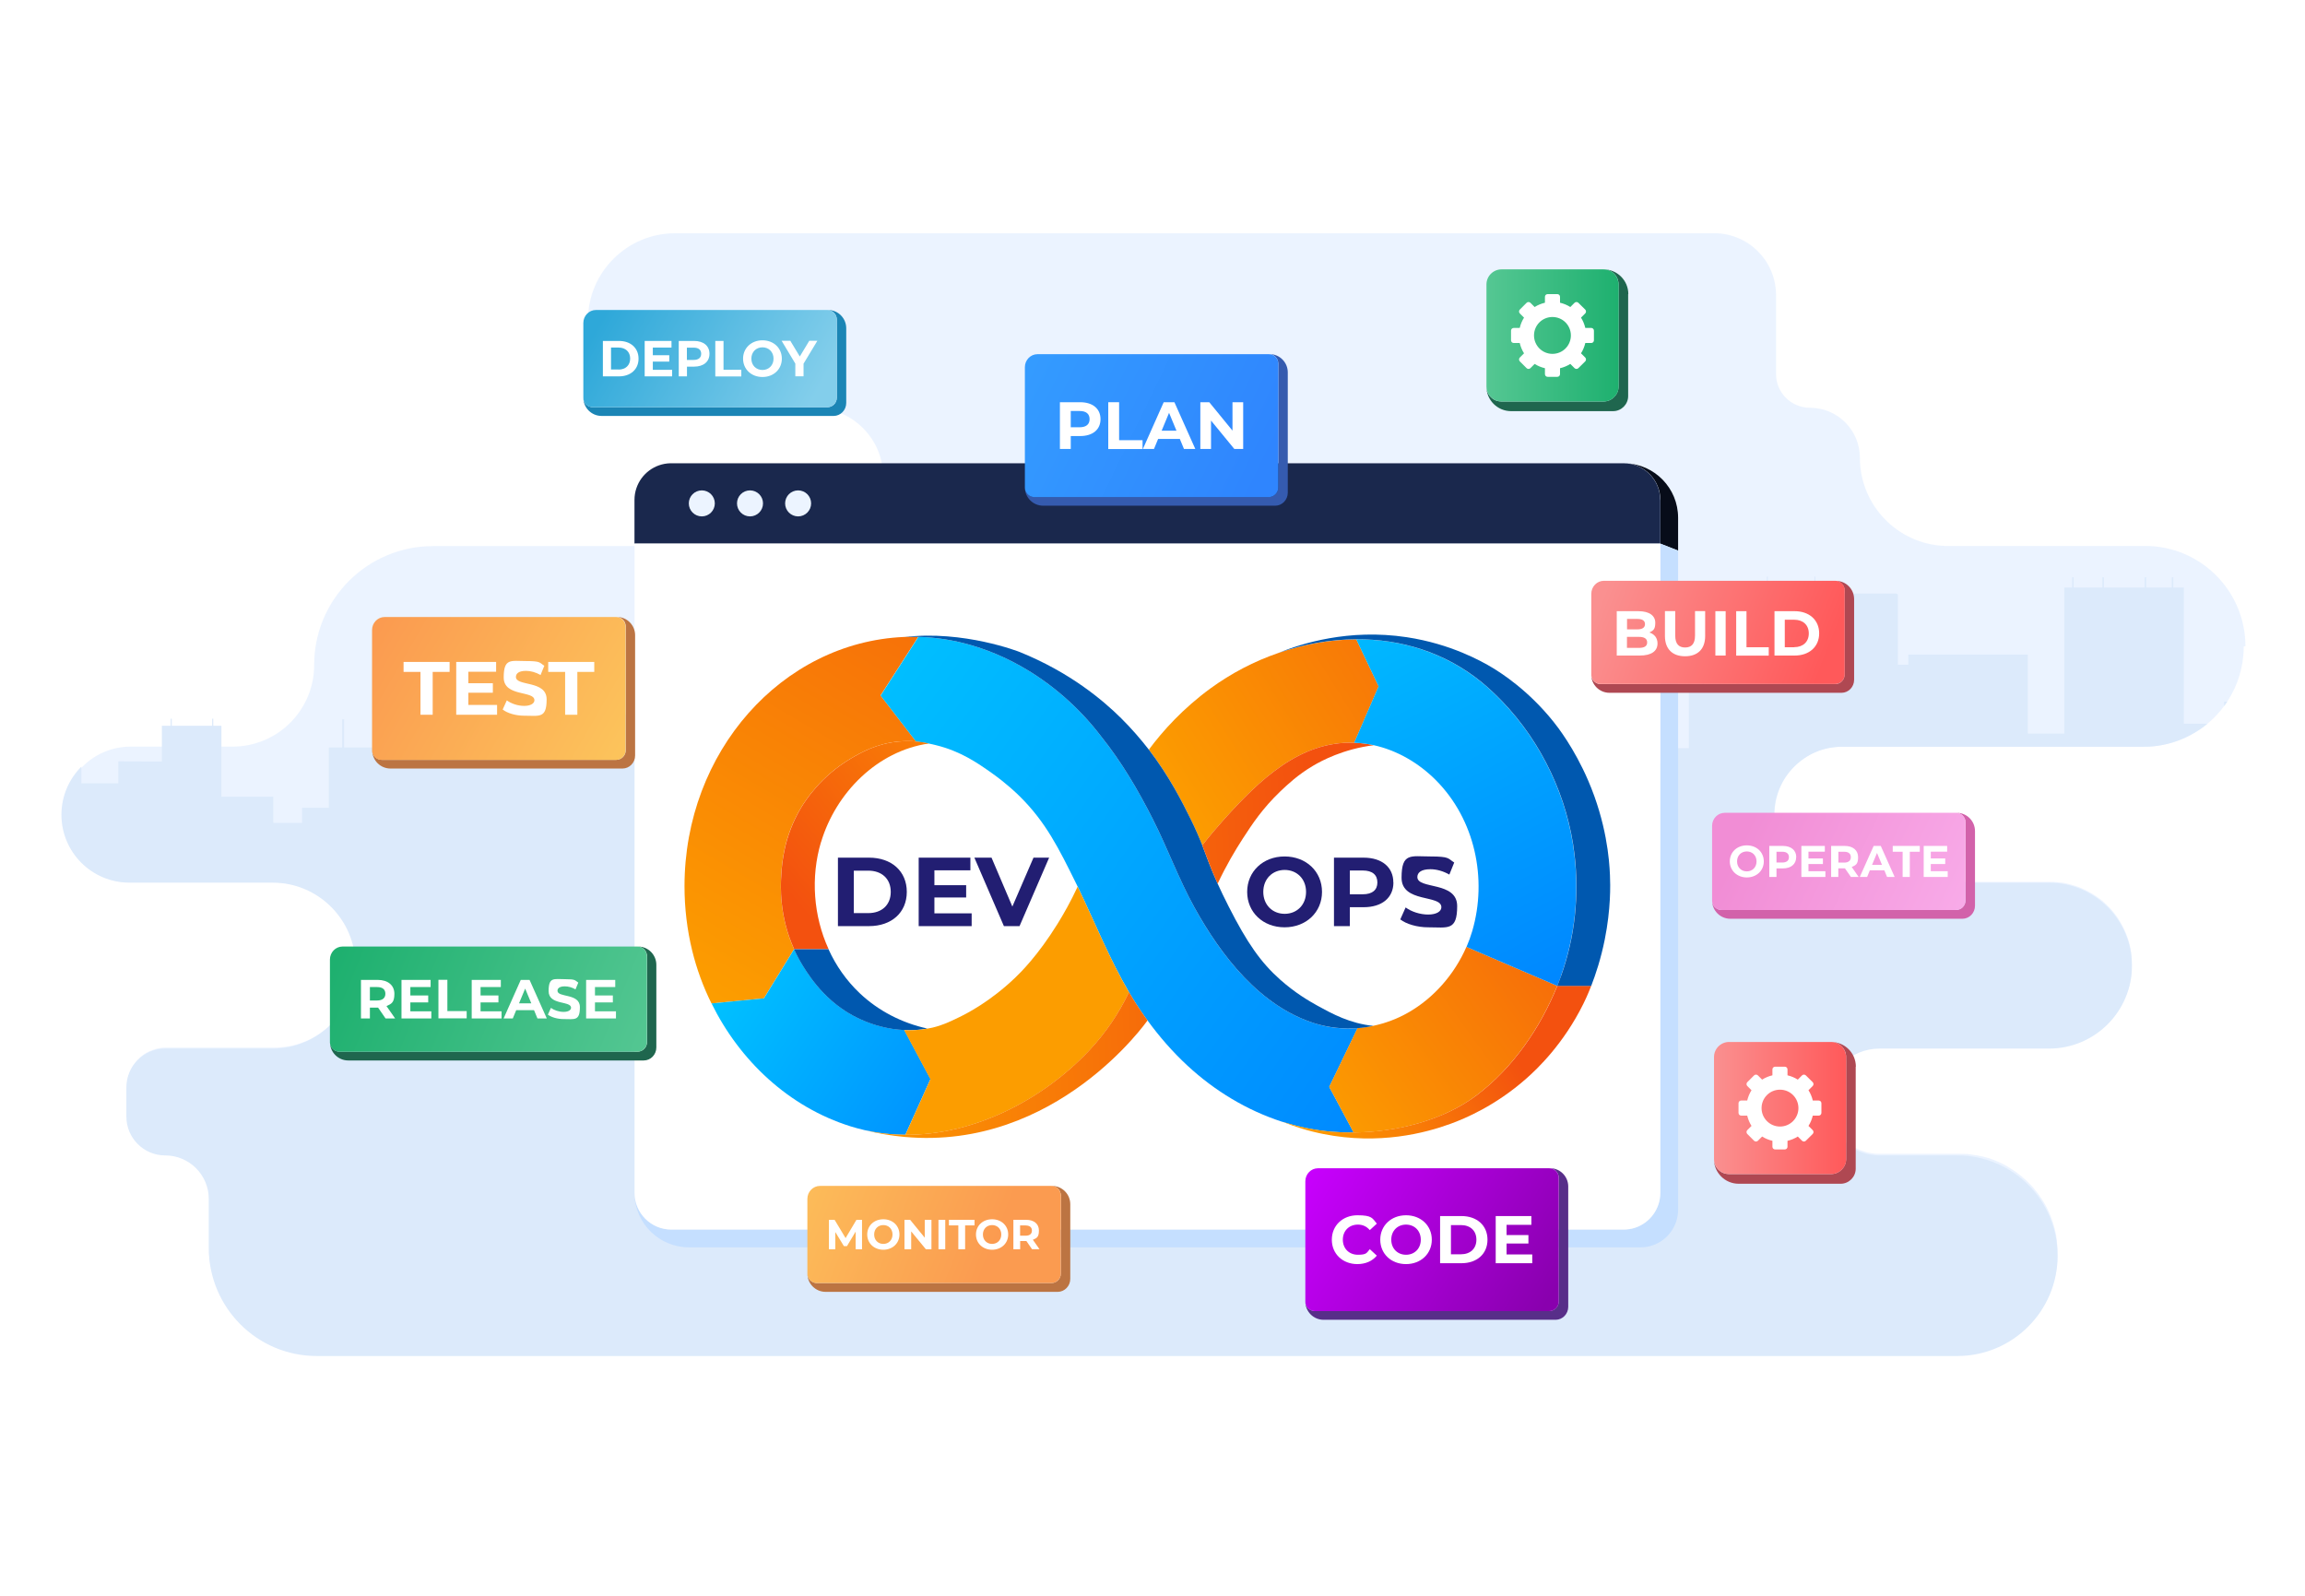 <?xml version="1.0" encoding="UTF-8"?>
<svg id="Layer_1" xmlns="http://www.w3.org/2000/svg" version="1.1" xmlns:xlink="http://www.w3.org/1999/xlink" viewBox="0 0 2888.9 2000">
  <!-- Generator: Adobe Illustrator 29.8.3, SVG Export Plug-In . SVG Version: 2.1.1 Build 3)  -->
  <defs>
    <style>
      .st0 {
        fill: #d8e9ff;
        isolation: isolate;
        opacity: .5;
      }

      .st1 {
        fill: url(#linear-gradient2);
      }

      .st2 {
        fill: url(#linear-gradient10);
      }

      .st3 {
        fill: #355baf;
      }

      .st4 {
        fill: #fff;
      }

      .st5 {
        fill: url(#linear-gradient1);
      }

      .st6 {
        fill: url(#linear-gradient9);
      }

      .st7 {
        fill: url(#linear-gradient18);
      }

      .st8 {
        fill: #070c19;
      }

      .st9 {
        fill: url(#linear-gradient8);
      }

      .st10 {
        fill: url(#linear-gradient11);
      }

      .st11 {
        fill: #0058af;
      }

      .st12 {
        fill: url(#linear-gradient16);
      }

      .st13 {
        fill: #1a284d;
      }

      .st14 {
        fill: #1b85b5;
      }

      .st15 {
        fill: #dceafb;
      }

      .st16 {
        fill: url(#linear-gradient19);
      }

      .st17 {
        fill: url(#linear-gradient12);
      }

      .st18 {
        fill: #221e72;
      }

      .st19 {
        fill: #1f664e;
      }

      .st20 {
        fill: url(#linear-gradient7);
      }

      .st21 {
        fill: url(#linear-gradient20);
      }

      .st22 {
        fill: url(#linear-gradient4);
      }

      .st23 {
        fill: url(#linear-gradient14);
      }

      .st24 {
        fill: url(#linear-gradient5);
      }

      .st25 {
        fill: #ecf4ff;
      }

      .st26 {
        fill: url(#linear-gradient3);
      }

      .st27 {
        fill: url(#linear-gradient15);
      }

      .st28 {
        fill: url(#linear-gradient17);
      }

      .st29 {
        fill: #bc7442;
      }

      .st30 {
        fill: url(#linear-gradient6);
      }

      .st31 {
        fill: url(#linear-gradient13);
      }

      .st32 {
        fill: url(#linear-gradient);
      }

      .st33 {
        fill: #d262aa;
      }

      .st34 {
        fill: #c5dfff;
      }

      .st35 {
        fill: #af4852;
      }

      .st36 {
        fill: #582e89;
      }
    </style>
    <linearGradient id="linear-gradient" x1="854.9" y1="772" x2="1315.1" y2="1552.6" gradientTransform="translate(0 1997.9) scale(1 -1)" gradientUnits="userSpaceOnUse">
      <stop offset="0" stop-color="#fc9d00"/>
      <stop offset="1" stop-color="#f3510f"/>
    </linearGradient>
    <linearGradient id="linear-gradient1" x1="882.7" y1="787.7" x2="1352.5" y2="481.2" gradientTransform="translate(0 1997.9) scale(1 -1)" gradientUnits="userSpaceOnUse">
      <stop offset="0" stop-color="#00c6ff"/>
      <stop offset="1" stop-color="#0072ff"/>
    </linearGradient>
    <linearGradient id="linear-gradient2" x1="998.7" y1="1189.9" x2="2050.2" y2="432.4" gradientTransform="translate(0 1997.9) scale(1 -1)" gradientUnits="userSpaceOnUse">
      <stop offset="0" stop-color="#00c6ff"/>
      <stop offset="1" stop-color="#0072ff"/>
    </linearGradient>
    <linearGradient id="linear-gradient3" x1="1327.1" y1="1156.9" x2="989.3" y2="876.9" gradientTransform="translate(0 1997.9) scale(1 -1)" gradientUnits="userSpaceOnUse">
      <stop offset="0" stop-color="#fc9d00"/>
      <stop offset="1" stop-color="#f3510f"/>
    </linearGradient>
    <linearGradient id="linear-gradient4" x1="1530.2" y1="885.9" x2="2085.8" y2="1235.8" gradientTransform="translate(0 1997.9) scale(1 -1)" gradientUnits="userSpaceOnUse">
      <stop offset="0" stop-color="#fc9d00"/>
      <stop offset="1" stop-color="#f3510f"/>
    </linearGradient>
    <linearGradient id="linear-gradient5" x1="1659.9" y1="584.9" x2="2111.3" y2="910.8" gradientTransform="translate(0 1997.9) scale(1 -1)" gradientUnits="userSpaceOnUse">
      <stop offset="0" stop-color="#fc9d00"/>
      <stop offset="1" stop-color="#f3510f"/>
    </linearGradient>
    <linearGradient id="linear-gradient6" x1="1456.8" y1="1002.4" x2="2012.3" y2="1352.3" gradientTransform="translate(0 1997.9) scale(1 -1)" gradientUnits="userSpaceOnUse">
      <stop offset="0" stop-color="#fc9d00"/>
      <stop offset="1" stop-color="#f3510f"/>
    </linearGradient>
    <linearGradient id="linear-gradient7" x1="1035.5" y1="644.9" x2="1661.8" y2="688.9" gradientTransform="translate(0 1997.9) scale(1 -1)" gradientUnits="userSpaceOnUse">
      <stop offset="0" stop-color="#fc9d00"/>
      <stop offset="1" stop-color="#f3510f"/>
    </linearGradient>
    <linearGradient id="linear-gradient8" x1="1653.7" y1="547.4" x2="1883.4" y2="698.3" gradientTransform="translate(0 1997.9) scale(1 -1)" gradientUnits="userSpaceOnUse">
      <stop offset="0" stop-color="#fc9d00"/>
      <stop offset="1" stop-color="#f3510f"/>
    </linearGradient>
    <linearGradient id="linear-gradient9" x1="1014.9" y1="937.1" x2="1641.2" y2="981.1" gradientTransform="translate(0 1997.9) scale(1 -1)" gradientUnits="userSpaceOnUse">
      <stop offset="0" stop-color="#fc9d00"/>
      <stop offset="1" stop-color="#f3510f"/>
    </linearGradient>
    <linearGradient id="linear-gradient10" x1="1668.2" y1="1339.1" x2="2064.9" y2="583.1" gradientTransform="translate(0 1997.9) scale(1 -1)" gradientUnits="userSpaceOnUse">
      <stop offset="0" stop-color="#00c6ff"/>
      <stop offset="1" stop-color="#0072ff"/>
    </linearGradient>
    <linearGradient id="linear-gradient11" x1="1639.2" y1="542" x2="1933.4" y2="357.1" gradientTransform="translate(0 1997.9) scale(1 -1)" gradientUnits="userSpaceOnUse">
      <stop offset="0" stop-color="#c900ff"/>
      <stop offset="1" stop-color="#8900ae"/>
    </linearGradient>
    <linearGradient id="linear-gradient12" x1="1277.7" y1="1545.2" x2="1578.6" y2="1398.6" gradientTransform="translate(0 1997.9) scale(1 -1)" gradientUnits="userSpaceOnUse">
      <stop offset="0" stop-color="#349cff"/>
      <stop offset="1" stop-color="#2f85fe"/>
    </linearGradient>
    <linearGradient id="linear-gradient13" x1="771.7" y1="1050.4" x2="479.7" y2="1219.4" gradientTransform="translate(0 1997.9) scale(1 -1)" gradientUnits="userSpaceOnUse">
      <stop offset="0" stop-color="#fcc35b"/>
      <stop offset="1" stop-color="#fb9b50"/>
    </linearGradient>
    <linearGradient id="linear-gradient14" x1="812.6" y1="665.6" x2="430.9" y2="818.2" gradientTransform="translate(0 1997.9) scale(1 -1)" gradientUnits="userSpaceOnUse">
      <stop offset="0" stop-color="#55c793"/>
      <stop offset="1" stop-color="#1eb06f"/>
    </linearGradient>
    <linearGradient id="linear-gradient15" x1="1011" y1="1482.1" x2="764.2" y2="1617.4" gradientTransform="translate(0 1997.9) scale(1 -1)" gradientUnits="userSpaceOnUse">
      <stop offset="0" stop-color="#83ceeb"/>
      <stop offset="1" stop-color="#2ea8d9"/>
    </linearGradient>
    <linearGradient id="linear-gradient16" x1="2012.7" y1="1260.7" x2="2281" y2="1154.8" gradientTransform="translate(0 1997.9) scale(1 -1)" gradientUnits="userSpaceOnUse">
      <stop offset="0" stop-color="#fa9090"/>
      <stop offset="1" stop-color="#ff595a"/>
    </linearGradient>
    <linearGradient id="linear-gradient17" x1="964" y1="533.3" x2="1240.2" y2="422.9" gradientTransform="translate(0 1997.9) scale(1 -1)" gradientUnits="userSpaceOnUse">
      <stop offset="0" stop-color="#fcc35b"/>
      <stop offset="1" stop-color="#fb9b50"/>
    </linearGradient>
    <linearGradient id="linear-gradient18" x1="2450.3" y1="847.9" x2="2194.6" y2="971.3" gradientTransform="translate(0 1997.9) scale(1 -1)" gradientUnits="userSpaceOnUse">
      <stop offset="0" stop-color="#f8aae8"/>
      <stop offset="1" stop-color="#f18dd5"/>
    </linearGradient>
    <linearGradient id="linear-gradient19" x1="2148" y1="609.1" x2="2313.7" y2="609.1" gradientTransform="translate(0 1997.9) scale(1 -1)" gradientUnits="userSpaceOnUse">
      <stop offset="0" stop-color="#fa9090"/>
      <stop offset="1" stop-color="#ff595a"/>
    </linearGradient>
    <linearGradient id="linear-gradient20" x1="1862.9" y1="1577.4" x2="2028.5" y2="1577.4" gradientTransform="translate(0 1997.9) scale(1 -1)" gradientUnits="userSpaceOnUse">
      <stop offset="0" stop-color="#55c793"/>
      <stop offset="1" stop-color="#1eb06f"/>
    </linearGradient>
  </defs>
  <g id="Layer_11" data-name="Layer_1">
    <rect class="st4" y="0" width="2888.9" height="2000"/>
  </g>
  <g id="Layer_2">
    <g>
      <g>
        <path class="st0" d="M2812.1,810.2c0,25.6-7.6,49.3-20.7,69.2-1.3,1.9-2.6,3.8-3.9,5.6h0c-6.1,8.2-13.1,15.6-20.9,22.1-.7.6-1.4,1.1-2.1,1.7-.7.5-1.4,1.1-2.1,1.6-.7.5-1.4,1.1-2.1,1.6-.7.5-1.4,1-2.2,1.5-.7.5-1.5,1-2.2,1.5-.1.1-.3.2-.5.3-.5.3-1.1.7-1.6,1-1,.7-2.1,1.3-3.2,1.9-.5.3-1,.6-1.6.9,0,0-.1,0-.2.1-.7.4-1.4.8-2.1,1.2-.4.2-.9.5-1.3.7-.2.1-.4.2-.6.3-.4.2-.7.4-1.1.6-.6.3-1.1.6-1.7.9h0c-.6.3-1.2.6-1.8.9-.3.2-.7.3-1,.5-.2.1-.5.2-.8.4-.4.2-.9.4-1.3.6-.6.3-1.3.6-1.9.8-1,.4-2,.8-3,1.2,0,0-.2,0-.2.1-.8.3-1.5.6-2.3.9-.3.1-.5.2-.8.3-.2,0-.4.1-.6.2-1.5.5-2.9,1-4.4,1.5-.8.2-1.5.5-2.3.7-.5.1-1,.3-1.4.4-1.1.3-2.3.6-3.5.9-.7.2-1.4.3-2,.5-.4,0-.7.2-1.1.2-.2,0-.4,0-.6.1-.4,0-.9.2-1.4.3-1.4.3-2.7.5-4.1.8-.5.1-1.1.2-1.6.3-1.8.3-3.7.5-5.5.7-.9.1-1.8.2-2.8.3h0c-.9,0-1.9.1-2.8.2-1.9.1-3.8.2-5.6.2-1,0-1.9,0-2.8,0h-377.6c-.6,0-1.1,0-1.7,0-.4,0-.9,0-1.3,0-.1,0-.3,0-.4,0-.2,0-.4,0-.5,0-1.6,0-3.3.2-4.9.4-.4,0-.7,0-1.1.1-.6,0-1.2.1-1.8.2-.7.1-1.4.2-2.1.3-.1,0-.2,0-.3,0,0,0-.1,0-.2,0,0,0,0,0,0,0-.3,0-.7.1-1,.2-.6.1-1.1.2-1.7.3-.4,0-.9.2-1.3.3-.8.2-1.5.4-2.3.5-.3,0-.5.1-.8.2-.2,0-.3,0-.5.1-.4,0-.8.2-1.2.3-1.4.4-2.8.8-4.2,1.3-.6.2-1.2.4-1.8.6,0,0,0,0-.1,0-.1,0-.2,0-.3.1-.5.2-1,.4-1.5.6-.4.2-.8.3-1.2.5-.2,0-.3.1-.5.2-.3.1-.6.2-.9.4-.4.2-.8.4-1.2.5-.3.1-.5.2-.8.4-.3.2-.7.3-1,.5-.3.1-.5.2-.8.4-.4.2-.7.4-1.1.6-.6.3-1.2.6-1.8,1-.6.3-1.2.7-1.8,1-.2,0-.3.2-.5.3-.4.2-.9.5-1.3.8-.5.3-1,.6-1.5,1-.2.1-.4.2-.6.4-.2.2-.5.3-.7.5-.8.5-1.6,1-2.3,1.6h0c-.4.3-.7.5-1,.8-.5.3-.9.7-1.4,1-.3.2-.6.4-.8.6-1.1.8-2.1,1.7-3.2,2.6-.3.2-.5.5-.8.7,0,0-.2.1-.2.2-.2.1-.3.3-.5.4-.1.1-.2.2-.3.3-.3.2-.5.5-.8.7-.6.6-1.2,1.2-1.9,1.8h0c-.6.6-1.2,1.3-1.8,1.9-.7.7-1.4,1.5-2,2.2-.4.4-.7.8-1.1,1.2-.2.3-.5.6-.8.9-1.6,1.9-3,3.8-4.4,5.9-.2.3-.5.7-.7,1-.5.7-.9,1.3-1.3,2-1.7,2.7-3.2,5.5-4.6,8.5-.2.4-.4.7-.5,1.1-.3.5-.5,1.1-.7,1.7-.3.6-.6,1.3-.8,2-.3.7-.5,1.3-.8,2-.1.3-.2.6-.3.9-.2.4-.3.9-.5,1.3-.2.6-.4,1.3-.6,1.9,0,0,0,0,0,0-.2.5-.3,1.1-.5,1.6-.2.6-.4,1.3-.5,1.9,0,.2-.1.5-.2.7,0,.2-.1.5-.2.7-.2.6-.3,1.2-.4,1.8s-.3,1.2-.4,1.8c0,.2-.1.5-.1.7-.8,3.9-1.3,8-1.5,12.1-.1,1.5-.1,2.9-.1,4.4,0,2.9.1,5.8.4,8.7,0,.7.1,1.4.2,2.2,0,.7.2,1.4.3,2.1.1.8.3,1.6.4,2.4,0,.4.2.9.2,1.3,0,.2,0,.4.1.5,0,.2,0,.4.1.5.1.5.2,1,.3,1.5.2.8.4,1.6.6,2.4.1.6.3,1.1.5,1.7.2.7.4,1.3.6,2,.4,1.3.9,2.6,1.3,3.9.2.7.5,1.3.7,2,.3.6.5,1.3.8,1.9s.6,1.3.8,1.9c0,.2.2.4.2.5.5,1.1,1,2.1,1.5,3.2.6,1.2,1.3,2.4,2,3.6h0,0c.7,1.2,1.4,2.4,2.1,3.5.4.6.8,1.1,1.1,1.7.8,1.1,1.6,2.2,2.4,3.3t0,0c.7,1,1.5,1.9,2.2,2.8.5.7,1.1,1.3,1.7,2,.4.5.9,1,1.4,1.5,0,0,.1.1.2.2.3.4.6.7,1,1.1l.2.2c0,0,.1.1.2.2.8.9,1.6,1.7,2.5,2.5,0,0,.1.1.2.2.1.1.2.2.3.3.3.3.6.6.9.8.6.6,1.2,1.1,1.8,1.6.6.5,1.2,1,1.8,1.5.4.4.9.7,1.3,1.1,1.2.9,2.4,1.8,3.7,2.7.4.3.9.6,1.3.9.4.3.8.5,1.2.8.2.1.3.2.5.3.3.2.6.4.9.6.3.2.6.4.9.5.6.4,1.2.7,1.8,1,1,.5,1.9,1.1,2.9,1.6.2,0,.3.2.5.2.6.3,1.3.7,2,1,.7.3,1.3.6,2,.9.6.3,1.3.6,1.9.8.6.3,1.3.5,1.9.8.5.2,1,.4,1.5.6.2,0,.3.1.5.2.3.1.6.2.9.3,1.7.6,3.4,1.1,5.1,1.6.1,0,.3,0,.4.1.5.1,1.1.3,1.6.4.7.2,1.4.4,2.1.5.5.1,1,.2,1.6.3.5.1,1,.2,1.6.3l1.1.2c.6.1,1.2.2,1.8.3.1,0,.2,0,.3,0,1.1.2,2.2.3,3.3.4.4,0,.7,0,1.1.1.7,0,1.3.1,2,.2h0c.7,0,1.4.1,2.1.1.5,0,1.1,0,1.6,0,.2,0,.4,0,.5,0,.2,0,.4,0,.6,0,.5,0,1.1,0,1.6,0h259.2c.6,0,1.1,0,1.7,0s1.1,0,1.7,0c1.1,0,2.2,0,3.3.2,1,0,2,.1,3,.2,0,0,.1,0,.2,0,0,0,.1,0,.2,0,.8,0,1.6.2,2.4.3.4,0,.8,0,1.2.1,0,0,.1,0,.2,0,.3,0,.7,0,1,.1.1,0,.2,0,.3,0,.7.1,1.4.2,2,.3.1,0,.3,0,.4,0,.3,0,.7.1,1,.2,1.4.2,2.8.5,4.2.9,1.1.2,2.1.5,3.1.8.3,0,.7.2,1,.3.3,0,.7.2,1,.3.6.2,1.1.3,1.7.5.2,0,.4.1.5.1,2.7.8,5.3,1.7,7.9,2.7.8.3,1.6.6,2.3,1,.2,0,.4.2.6.2.2,0,.4.2.6.3,0,0,.2,0,.3.1,1.1.5,2.1.9,3.1,1.5.8.4,1.5.7,2.3,1.1,1.5.8,3,1.6,4.4,2.4.5.3.9.5,1.4.8,0,0,.2,0,.2.1,1,.6,2,1.2,2.9,1.8.6.4,1.3.8,1.9,1.2.5.3.9.6,1.4,1,.2.1.4.3.6.4.6.4,1.2.8,1.8,1.3.2.2.5.4.7.5.2.2.5.3.7.5.6.4,1.1.9,1.7,1.3.2.1.4.3.6.5.5.4,1.1.9,1.6,1.3.7.6,1.4,1.2,2,1.8.6.6,1.3,1.1,1.9,1.7.6.6,1.2,1.2,1.8,1.8.2.2.4.4.6.6.3.3.7.7,1,1,.3.3.6.7,1,1,.9,1,1.8,2,2.7,3,.3.3.6.7.9,1,.1.1.2.2.3.3.2.3.4.5.6.8,2.1,2.5,4.1,5.2,5.9,7.9.4.6.9,1.3,1.3,2,.5.7.9,1.5,1.4,2.2.2.4.4.7.6,1.1.2.4.4.7.6,1.1.4.7.8,1.4,1.2,2.1,0,0,0,0,0,0,.2.4.4.8.6,1.1.4.7.7,1.4,1.1,2.1.3.6.6,1.1.8,1.7t0,0c.3.6.5,1.1.8,1.7.3.6.5,1.1.8,1.7.5,1.2,1,2.3,1.5,3.5.6,1.6,1.2,3.2,1.7,4.8.2.5.3,1,.5,1.5.1.3.2.6.3.9.1.4.3.8.4,1.2.1.4.2.8.4,1.2.2.5.3,1.1.4,1.6.1.5.3,1,.4,1.5.3,1.1.6,2.3.8,3.5.1.7.3,1.4.4,2.1,0,.4.2.9.3,1.3,0,0,0,0,0,0,0,.4.1.9.2,1.3.1.7.2,1.4.3,2.1,0,.6.2,1.2.2,1.8,0,0,0,0,0,0,0,.4.1.8.1,1.2,0,.5.1,1,.2,1.5,0,.3,0,.6,0,.8,0,.3,0,.6,0,.9,0,.2,0,.4,0,.6,0,.2,0,.3,0,.5,0,.6,0,1.3.1,1.9,0,.5,0,1.1,0,1.6,0,.3,0,.7,0,1,0,.4,0,.7,0,1.1,0,.6,0,1.3,0,1.9s0,1.2,0,1.9c0,.4,0,.7,0,1.1,0,.5,0,1,0,1.5,0,.3,0,.5,0,.8h0c0,.3,0,.6,0,.8,0,.4,0,.8,0,1.2,0,.4,0,.8-.1,1.2,0,.4,0,.7,0,1.1,0,.4,0,.7-.1,1.1,0,.3,0,.6,0,.9,0,.7-.1,1.3-.2,2,0,.6-.2,1.2-.2,1.8,0,.4-.1.8-.2,1.1,0,.7-.2,1.3-.3,2-.1.6-.2,1.2-.4,1.8,0,.6-.2,1.1-.3,1.7-.1.6-.3,1.2-.4,1.9-.1.7-.3,1.3-.5,2-.1.6-.3,1.2-.5,1.8,0,.3-.2.6-.3,1-.3,1-.6,2-.9,2.9-.1.5-.3,1-.5,1.4-.2.5-.3,1-.5,1.4-.3.9-.6,1.8-1,2.7-.2.4-.3.9-.5,1.3-.2.4-.3.9-.5,1.3-.4.9-.7,1.7-1.1,2.5-.2.4-.3.8-.5,1.1-.7,1.5-1.4,3.1-2.2,4.5-.5.9-.9,1.7-1.4,2.6-.2.4-.5.8-.7,1.2-.2.4-.5.8-.7,1.2-.5.9-1,1.7-1.6,2.6-.1.2-.3.4-.4.7-.3.4-.5.8-.8,1.3,0,0,0,0,0,0-.5.7-1,1.4-1.4,2.1-2,2.8-4.1,5.5-6.3,8.2-.2.3-.5.6-.8.9-.3.3-.6.7-.9,1-.3.3-.6.7-.9,1-.7.7-1.4,1.5-2,2.2-.4.4-.7.7-1.1,1.1-.4.4-.7.7-1.1,1.1-.4.4-.7.7-1.1,1.1-.4.4-.8.7-1.1,1.1-.6.6-1.2,1.1-1.9,1.7-.4.3-.7.6-1.1,1-.4.3-.7.6-1.1.9-.2.2-.5.4-.7.6-1,.8-2,1.5-2.9,2.3-1.1.9-2.3,1.7-3.5,2.5-1.5,1.1-3.1,2.1-4.7,3.1-.7.4-1.4.9-2.2,1.3-.4.2-.7.4-1.1.6-.2.1-.3.2-.5.3-.6.3-1.1.6-1.7.9-.7.4-1.3.7-2,1,0,0-.1,0-.2.1,0,0-.1,0-.2.1-.8.4-1.5.8-2.3,1.1-2.5,1.2-5.1,2.3-7.7,3.2-.3.1-.6.2-.9.3-.9.3-1.8.7-2.8,1-.5.2-.9.3-1.4.4-.4.1-.8.2-1.2.4-.5.1-1,.3-1.4.4-.7.2-1.4.4-2.1.6,0,0-.1,0-.2,0-1.7.4-3.3.8-5,1.2-.9.2-1.7.3-2.6.5-.7.1-1.5.3-2.2.4-.1,0-.2,0-.3,0-.6.1-1.3.2-2,.3-.6,0-1.2.2-1.9.2,0,0,0,0,0,0-1.4.2-2.8.3-4.2.4-.8,0-1.6.1-2.5.2-.2,0-.3,0-.5,0-.2,0-.4,0-.6,0-.5,0-1,0-1.6,0-.9,0-1.8,0-2.7,0h-212.5c-.6,0-1.3,0-1.9,0-.7,0-1.4,0-2.1,0-1.2,0-2.4.2-3.6.3-.6,0-1.2.2-1.9.2-.2,0-.4,0-.6,0-.4,0-.8.1-1.2.2-.3,0-.6.1-.9.2-.3,0-.6.1-.9.2-.3,0-.6.1-.9.2-1.6.3-3.2.7-4.7,1.2-.6.2-1.2.4-1.8.5-.1,0-.3,0-.4.1-.6.2-1.3.4-1.9.7,0,0,0,0-.1,0-.7.2-1.3.5-2,.8,0,0-.2,0-.2,0-.3.1-.6.3-.9.4-.4.2-.8.4-1.2.5-1,.4-2,.9-2.9,1.4-.2,0-.3.2-.5.3-.6.3-1.3.7-1.9,1-.5.3-1,.6-1.5.9-.7.4-1.5.9-2.2,1.3-.7.4-1.3.9-2,1.3-.2.1-.4.3-.6.4-3,2.1-5.7,4.5-8.3,7-.5.5-.9,1-1.4,1.4-.2.2-.4.4-.6.6-.2.2-.4.4-.5.6-.3.3-.5.6-.8.9,0,0-.1.2-.2.2-.2.2-.4.5-.6.7,0,0-.1.2-.2.3-.3.4-.7.8-1,1.2-.3.4-.7.9-1,1.3-.2.3-.4.6-.6.9-.6.9-1.2,1.8-1.8,2.7-2.2,3.3-4.1,6.8-5.6,10.5-.2.5-.4,1-.6,1.5-.1.4-.3.7-.4,1.1-.2.4-.3.8-.5,1.2t0,0c-.1.4-.3.8-.4,1.2h0c-.2.6-.4,1.1-.5,1.7,0,.1,0,.2-.1.3l-.4,1.5c0,.3-.2.6-.2.9,0,.2-.1.4-.1.6,0,.3-.1.6-.2.8,0,0,0,0,0,.1-.1.5-.2,1.1-.3,1.6-.1.5-.2,1.1-.3,1.6,0,.5-.2,1-.2,1.5,0,.4-.1.9-.2,1.3,0,.3,0,.6-.1,1,0,.3,0,.5,0,.8,0,.3,0,.5,0,.8,0,.2,0,.4,0,.7,0,.1,0,.3,0,.5,0,.5,0,1-.1,1.5,0,.1,0,.3,0,.5,0,.4,0,.9,0,1.3v.3c0,.6,0,1.1,0,1.7s0,1.6,0,2.4v.2c0,.3,0,.6,0,.9,0,1.1.1,2.3.3,3.4,0,0,0,.1,0,.2,0,.1,0,.2,0,.3,0,.4,0,.7.1,1.1,0,.1,0,.3,0,.5,0,.3,0,.6.1.9,0,.1,0,.3,0,.4.2,1.6.5,3.1.9,4.7,0,.4.2.8.3,1.2.3,1.3.7,2.6,1.1,3.8.2.5.3,1,.5,1.6.5,1.4,1,2.7,1.5,4.1.2.4.4.8.5,1.3.1.3.2.6.4.9.2.4.4.9.6,1.3.2.5.5,1,.8,1.5.2.5.5,1,.7,1.4.7,1.2,1.4,2.4,2.1,3.6.3.4.6.9.8,1.3.2.4.5.7.7,1.1.2.3.4.5.5.8.3.5.6.9,1,1.3.6.9,1.3,1.7,2,2.6.1.2.3.3.4.5,0,0,.1.1.2.2.1.2.3.4.5.5.4.5.9,1,1.3,1.5.6.7,1.3,1.4,2,2h0c.7.8,1.5,1.5,2.3,2.2.4.4.9.8,1.3,1.1.4.3.8.6,1.1,1,.8.7,1.7,1.3,2.5,2,.9.6,1.7,1.3,2.6,1.9.9.6,1.8,1.2,2.7,1.7.9.6,1.8,1.1,2.8,1.6.5.3.9.5,1.4.8.5.2,1,.5,1.5.7,1,.5,2,.9,3,1.3.5.2,1,.4,1.5.6.5.2,1,.4,1.5.6.5.2,1,.4,1.6.5,1,.3,2.1.7,3.1,1,.5.1,1.1.3,1.6.4.5.1,1.1.3,1.6.4h0c.5.1,1.1.3,1.6.4h0c.5.1,1.1.2,1.6.3,1.1.2,2.3.4,3.4.5.4,0,.8.1,1.2.1.7,0,1.4.1,2.1.2.6,0,1.1.1,1.7.1h0c.6,0,1.1,0,1.7,0,.2,0,.4,0,.6,0s.2,0,.3,0c.3,0,.6,0,.9,0h97.4c1.8,0,3.6,0,5.4.1.4,0,.7,0,1.1,0,.8,0,1.6,0,2.4.1.6,0,1.2,0,1.8.1.1,0,.3,0,.4,0,.2,0,.5,0,.8,0,0,0,0,0,.1,0,.9,0,1.9.2,2.8.3.9.1,1.9.2,2.8.4,1.9.2,3.8.6,5.6.9h.1s0,0,0,0c.1,0,.2,0,.4,0,0,0,0,0,0,0,1.4.3,2.8.6,4.2.9.6.1,1.2.3,1.8.4.1,0,.2,0,.3,0,.1,0,.2,0,.3,0,.1,0,.2,0,.3,0,.3,0,.6.2.9.3.9.2,1.8.5,2.8.7,1,.3,2,.6,3.1.9,0,0,.2,0,.2,0,0,0,.1,0,.2,0,.4.1.9.3,1.3.4.4.1.9.3,1.3.4.2,0,.5.2.7.2.3,0,.5.2.8.3.3.1.6.2.9.4.5.2,1,.4,1.5.6,1.1.4,2.3.9,3.4,1.3.5.2,1.1.4,1.6.7,1.7.7,3.5,1.5,5.2,2.3.4.2.7.4,1.1.5,1.3.6,2.6,1.3,3.9,2,.3.2.6.3.9.5.4.2.8.4,1.1.7.9.5,1.8,1,2.7,1.6.5.3,1.1.6,1.6,1,1.3.8,2.7,1.7,4,2.6,0,0,.2.1.3.2,0,0,.2.1.3.2.3.2.7.4,1,.7.3.2.7.5,1,.7.5.4,1,.7,1.5,1.1.1.1.3.2.4.3.2.1.3.2.5.4.1.1.3.2.4.3.2.2.5.4.7.5,1.1.8,2.2,1.7,3.3,2.6.7.5,1.4,1.1,2,1.7.6.5,1.2,1,1.8,1.5.7.6,1.4,1.2,2.2,1.9,1.2,1.2,2.5,2.4,3.7,3.6.5.5,1.1,1.1,1.6,1.6.5.5,1,1.1,1.6,1.6.7.7,1.3,1.4,1.9,2.1.2.2.4.4.5.6.7.8,1.4,1.6,2,2.4.7.9,1.4,1.7,2.1,2.6.2.3.5.6.7.9.2.2.4.5.6.8.1.1.2.3.3.4.2.3.4.5.6.8.6.8,1.1,1.5,1.7,2.3h0c.5.7.9,1.4,1.4,2.1,1.2,1.8,2.4,3.7,3.6,5.5.4.7.8,1.3,1.2,2,.1.2.2.4.4.7.7,1.3,1.5,2.6,2.1,3.9.3.6.7,1.3,1,1.9.2.4.4.7.5,1.1.4.7.7,1.4,1,2.1.8,1.6,1.5,3.3,2.2,4.9.2.4.3.8.5,1.2,0,.2.1.4.2.6.9,2.2,1.7,4.3,2.4,6.6,0,0,0,.1,0,.1.3.8.5,1.6.8,2.4,0,.2.2.5.2.8.2.7.5,1.5.7,2.2.1.4.2.7.3,1.1.2.6.3,1.1.5,1.7,0,.2,0,.3.1.5.3,1.1.6,2.2.8,3.3.2,1,.4,1.9.6,2.9.2.9.4,1.9.5,2.8,0,.1,0,.3,0,.4.2,1,.3,2,.5,2.9.2,1,.3,2,.4,3,0,.1,0,.2,0,.3,0,.2,0,.4,0,.7,0,.7.2,1.5.2,2.2,0,0,0,0,0,.1,0,.8.2,1.7.2,2.5,0,.6,0,1.2.1,1.8,0,.7,0,1.5.1,2.2,0,.3,0,.6,0,1,0,.7,0,1.4,0,2.1,0,0,0,.1,0,.1,0,1,0,2.1,0,3.1h0c0,1.1,0,2.2,0,3.3,0,.4,0,.8,0,1.2,0,.5,0,1,0,1.5h0s0,0,0,0c0,0,0,0,0,0h0c0,.2,0,.3,0,.5,0,.5,0,1,0,1.4,0,0,0,0,0,0,0,0,0,0,0,.1,0,.5,0,1.1-.1,1.6,0,.2,0,.4,0,.6,0,.7-.1,1.4-.2,2.2h0c0,.5,0,.9-.1,1.3,0,.7-.2,1.4-.2,2.2,0,0,0,0,0,0,0,.4-.1.8-.2,1.2,0,.4-.1.8-.1,1.1,0,.2,0,.4-.1.7-.2,1.2-.4,2.4-.6,3.5-.1.8-.3,1.7-.5,2.5,0,.2,0,.4-.1.6-.2.8-.3,1.6-.5,2.4-.2.7-.3,1.5-.5,2.2-.1.6-.3,1.1-.4,1.7,0,.4-.2.8-.3,1.2-.1.4-.2.8-.3,1.2-.1.4-.2.9-.4,1.3-.2.7-.4,1.4-.6,2.1-.2.6-.4,1.2-.6,1.8,0,0,0,0,0,.1,0,.1,0,.2-.1.4-.6,1.9-1.3,3.8-2,5.6-.1.4-.3.8-.4,1.2-.4.9-.8,1.9-1.2,2.8-.3.8-.7,1.5-1,2.3h0c-.4.9-.8,1.8-1.3,2.8-.3.7-.7,1.4-1,2.1,0,0,0,.1,0,.2-.3.6-.6,1.2-1,1.8,0,.2-.2.4-.3.5-.3.5-.6,1-.9,1.6-.3.5-.6,1.1-.9,1.6-.2.3-.3.6-.5.9-.4.7-.8,1.4-1.2,2-.5.9-1.1,1.7-1.6,2.6-.5.9-1.1,1.7-1.7,2.5-.4.7-.9,1.3-1.4,2-.1.2-.2.4-.3.5-.2.3-.5.6-.7,1-.2.2-.3.4-.5.7-.2.3-.4.5-.6.8-.3.4-.6.8-.9,1.2-.4.5-.8,1-1.2,1.5-.3.4-.6.8-.9,1.2-.2.2-.4.4-.5.6-.9,1.1-1.8,2.2-2.8,3.3-.2.2-.4.4-.5.6,0,0-.1.2-.2.2-.5.6-1,1.1-1.5,1.7,0,0,0,0,0,0,0,.1-.2.2-.3.3-1.5,1.6-3,3.2-4.6,4.7-.3.3-.6.6-.9.9-.4.4-.8.8-1.2,1.1-.4.4-.8.7-1.2,1.1-.4.3-.7.7-1.1,1-2.3,2.1-4.7,4-7.2,5.9-.4.3-.7.6-1.1.8-.6.5-1.2.9-1.9,1.4-.7.5-1.5,1-2.2,1.5-.9.6-1.8,1.2-2.8,1.8-.8.5-1.6,1-2.3,1.5-.1,0-.3.2-.4.3-.2.1-.5.3-.7.4-.4.2-.8.5-1.2.7-1.5.8-2.9,1.6-4.4,2.4-.7.3-1.3.7-2,1-.2.1-.4.2-.5.3-.5.2-1,.5-1.4.7-.9.4-1.8.8-2.7,1.3-.9.4-1.9.8-2.8,1.2-.7.3-1.3.6-2,.8-.6.2-1.1.5-1.7.7-.7.3-1.5.6-2.2.8-1,.4-2,.7-3.1,1.1-.6.2-1.1.4-1.7.5-.8.3-1.7.5-2.6.8-.3,0-.6.2-.9.3-.4.1-.7.2-1.1.3-.4.1-.7.2-1.1.3-.3,0-.6.2-.9.2-1.8.5-3.6.9-5.4,1.3,0,0,0,0,0,0-.5.1-1,.2-1.5.3,0,0-.2,0-.2,0-.4,0-.9.2-1.3.2,0,0-.2,0-.3,0,0,0,0,0-.1,0-.5,0-1,.2-1.5.3-1.8.3-3.6.6-5.5.8-1.3.2-2.7.3-4,.5-.2,0-.4,0-.6,0-1.6.1-3.2.2-4.9.3-.5,0-.9,0-1.4,0-1.7,0-3.4.1-5.1.1H397c-2,0-4.1,0-6.1-.2,0,0-.1,0-.2,0-.5,0-1.1,0-1.6,0-.4,0-.7,0-1.1,0-.9,0-1.7-.1-2.6-.2-.5,0-.9,0-1.4-.1-.4,0-.8,0-1.3-.1-1.1-.1-2.2-.2-3.4-.4-.8-.1-1.7-.2-2.5-.3,0,0,0,0-.1,0-.6,0-1.1-.2-1.6-.3-.1,0-.2,0-.4,0-1.1-.2-2.1-.4-3.2-.6-1.9-.4-3.7-.7-5.5-1.2-.7-.2-1.3-.3-2-.5-.2,0-.3,0-.5-.1-.4,0-.7-.2-1.1-.3-.9-.2-1.7-.5-2.6-.7-1.1-.3-2.1-.6-3.2-1s-2.1-.7-3.2-1c-.9-.3-1.8-.6-2.7-1-.3-.1-.7-.2-1-.4-.6-.2-1.1-.4-1.6-.6-.5-.2-.9-.4-1.4-.6-.9-.4-1.8-.7-2.7-1.1-2.3-1-4.5-2-6.7-3.1-1.6-.8-3.3-1.6-4.9-2.5-1.3-.7-2.6-1.5-3.9-2.2-1.5-.9-3-1.8-4.5-2.8-2.5-1.6-4.9-3.3-7.3-5-.6-.5-1.3-.9-1.9-1.4-.8-.6-1.7-1.3-2.5-2-.7-.5-1.3-1.1-2-1.6-.5-.4-1-.9-1.5-1.3-.4-.3-.7-.6-1.1-.9-1.2-1-2.3-2.1-3.4-3.2-.5-.5-1-1-1.5-1.5-.6-.6-1.2-1.2-1.9-1.8-.2-.2-.5-.5-.7-.7-.2-.2-.5-.5-.7-.7-.8-.9-1.7-1.7-2.5-2.6-.8-.9-1.6-1.8-2.4-2.7-.2-.2-.4-.4-.6-.6-.3-.3-.6-.7-.8-1-.2-.2-.4-.5-.6-.8-.7-.9-1.4-1.7-2.1-2.6-.2-.2-.4-.5-.6-.7-.3-.4-.6-.8-.9-1.2-.3-.5-.7-.9-1-1.3-1.2-1.6-2.3-3.1-3.3-4.7-.5-.8-1-1.6-1.5-2.3-.4-.6-.7-1.2-1.1-1.8-.3-.5-.6-1-.9-1.4-.2-.4-.5-.7-.7-1.1-.2-.2-.3-.5-.4-.7-.2-.4-.5-.9-.8-1.3-.4-.6-.7-1.2-1-1.8-.2-.4-.5-.9-.7-1.3-.7-1.4-1.5-2.8-2.1-4.2-.3-.6-.5-1.1-.8-1.7-.3-.5-.5-1.1-.8-1.7-.2-.5-.5-1-.7-1.6-.5-1-.9-2.1-1.3-3.1-.2-.5-.4-1-.6-1.5-.9-2.3-1.8-4.6-2.5-6.9-.2-.6-.4-1.2-.6-1.8,0-.2-.1-.3-.1-.5,0-.2-.1-.4-.2-.6-.1-.5-.3-.9-.4-1.4,0-.1,0-.2-.1-.4-.1-.5-.3-1-.4-1.4-.2-.6-.3-1.2-.5-1.7-.2-.6-.3-1.2-.5-1.8-.1-.5-.2-.9-.4-1.3,0-.1,0-.3-.1-.4-.1-.4-.2-.8-.3-1.2-.1-.4-.2-.9-.3-1.3-.1-.4-.2-.9-.3-1.3s-.2-.9-.3-1.3c-.1-.5-.2-1.1-.3-1.6-.2-1-.4-1.9-.5-2.9-.1-.7-.2-1.4-.4-2.2-.2-1.5-.4-3-.6-4.5,0-.3,0-.7-.1-1,0-.2,0-.4,0-.6,0-.7-.1-1.4-.2-2.1,0-.8-.1-1.7-.2-2.5,0-.4,0-.9,0-1.3,0-.5,0-1.1,0-1.6,0-.7,0-1.4,0-2.1,0-.2,0-.5,0-.7,0-.6,0-1.2,0-1.7,0-.6,0-1.2,0-1.7v-61.4c0-.3,0-.6,0-.9,0-.2,0-.4,0-.5,0-.1,0-.2,0-.3,0-.4,0-.7,0-1.1,0-.4,0-.8,0-1.3,0,0,0,0,0-.1,0-.2,0-.3,0-.5,0-.6-.1-1.2-.2-1.8,0-.1,0-.3,0-.4,0-.5-.1-.9-.2-1.3,0-.5-.1-.9-.2-1.4-.1-.6-.2-1.3-.4-1.9,0-.3-.1-.7-.2-1,0-.4-.2-.7-.3-1,0,0,0-.1,0-.2-.2-.7-.4-1.4-.6-2.1,0-.3-.2-.5-.3-.8,0-.3-.2-.5-.3-.8,0-.2-.1-.4-.2-.6,0-.1,0-.3-.1-.4-.3-.7-.6-1.5-.9-2.2,0-.2-.1-.3-.2-.5,0-.2-.1-.3-.2-.5-.2-.4-.4-.8-.5-1.2-.2-.5-.4-1-.7-1.4-.1-.3-.3-.6-.5-.9-.1-.2-.2-.5-.4-.7-.1-.2-.3-.5-.4-.7,0-.1-.1-.3-.2-.4h0c-.1-.3-.3-.6-.5-.8-.2-.4-.4-.7-.6-1-.2-.3-.4-.6-.6-.9-.3-.5-.7-1-1-1.5,0-.1-.1-.2-.2-.3-.1-.2-.3-.4-.5-.6,0-.1-.1-.2-.2-.3-.1-.2-.3-.4-.4-.6-.4-.5-.8-1-1.2-1.5,0,0,0,0,0,0-.2-.3-.5-.6-.7-.9-.3-.3-.6-.7-.9-1-.2-.2-.4-.5-.7-.7-.1-.1-.2-.2-.3-.4t0,0s0,0,0,0c0,0,0,0,0,0-.2-.2-.5-.5-.7-.7-.2-.2-.5-.5-.7-.7-.1-.1-.3-.3-.4-.4-.9-.8-1.8-1.6-2.7-2.4-.3-.3-.7-.6-1-.8-.3-.2-.6-.4-.9-.7,0,0-.1,0-.2-.1-.7-.5-1.4-1-2-1.5,0,0,0,0-.1,0-.5-.3-1-.6-1.5-.9-.6-.4-1.2-.8-1.8-1.1-.5-.3-.9-.5-1.4-.8-.3-.2-.7-.4-1-.5-.8-.4-1.6-.8-2.4-1.1-.3-.1-.6-.2-.9-.4-.1,0-.2-.1-.3-.2-.2,0-.3-.1-.5-.2-.2-.1-.5-.2-.7-.3,0,0-.1,0-.2,0-.1,0-.3-.1-.4-.1-.4-.2-.9-.3-1.3-.5-.5-.2-1-.3-1.4-.5-.4-.1-.7-.2-1.1-.3-1.1-.3-2.2-.6-3.3-.9-.4,0-.9-.2-1.3-.3,0,0,0,0,0,0,0,0,0,0,0,0-.5,0-1-.2-1.5-.3-.5,0-1-.2-1.5-.2-.1,0-.3,0-.4,0-.9-.1-1.9-.2-2.8-.3-.6,0-1.3,0-1.9-.1-.4,0-.8,0-1.2,0-.5,0-1,0-1.6,0-26.8,0-48.6-21.8-48.6-48.6v-36.7c0-.1,0-.2,0-.3,0-.1,0-.2,0-.3,0-.6,0-1.2,0-1.8,0,0,0-.1,0-.2,0-.5,0-1,.1-1.5,0-.2,0-.4,0-.6,0-.4,0-.7.1-1.1.1-.9.2-1.8.4-2.7,0-.4.2-.9.2-1.3.2-1.2.5-2.4.9-3.5.1-.4.2-.8.3-1.1.2-.8.5-1.5.8-2.3.3-.7.6-1.5.9-2.2.3-.7.6-1.4,1-2.2.3-.6.6-1.2.9-1.8.3-.6.6-1.1.9-1.7.4-.6.8-1.3,1.2-1.9.4-.6.8-1.1,1.2-1.7.3-.5.7-1,1.1-1.4.2-.3.4-.5.6-.8.2-.3.4-.5.6-.8.3-.3.5-.6.8-.9.2-.2.4-.4.6-.6.2-.2.3-.4.5-.6.2-.2.4-.4.5-.5.4-.4.7-.7,1.1-1.1.4-.4.7-.7,1.1-1.1.4-.4.9-.8,1.3-1.2.4-.4.9-.7,1.3-1.1.5-.4.9-.7,1.4-1.1.5-.3.9-.7,1.4-1,.4-.3.8-.5,1.2-.8.5-.3,1.1-.7,1.7-1,.1,0,.3-.1.4-.2.2-.1.5-.3.7-.4.9-.5,1.9-1,2.9-1.4.4-.2.8-.4,1.2-.5,1.1-.5,2.3-.9,3.5-1.3.6-.2,1.2-.4,1.8-.6.3,0,.6-.2.9-.3.6-.2,1.3-.3,1.9-.5.6-.1,1.1-.2,1.7-.4.4,0,.9-.2,1.3-.2.6-.1,1.2-.2,1.8-.3.7,0,1.3-.1,2-.2,1.3-.1,2.7-.2,4-.2h134.5c.9,0,1.8,0,2.7,0h.2c.8,0,1.7,0,2.5-.1.8,0,1.6,0,2.4-.1.5,0,1,0,1.5-.1.7,0,1.4-.1,2-.2.7,0,1.4-.1,2.1-.2.6,0,1.3-.2,1.9-.3.1,0,.3,0,.4,0,.9-.1,1.8-.3,2.7-.4.6-.1,1.1-.2,1.7-.3.3,0,.7-.1,1-.2.1,0,.3,0,.4,0,.6-.1,1.3-.3,1.9-.4.1,0,.3,0,.4,0,.7-.2,1.5-.4,2.3-.6.6-.1,1.2-.3,1.7-.5.2,0,.5-.1.8-.2.2,0,.3,0,.5-.1,1.5-.4,2.9-.9,4.4-1.4.8-.3,1.6-.6,2.4-.9,1.1-.4,2.3-.9,3.4-1.3.5-.2.9-.4,1.3-.5.4-.2.8-.4,1.2-.5,1.3-.5,2.5-1.1,3.8-1.7.3-.1.5-.2.8-.4.3-.1.6-.3.8-.4.3-.1.5-.2.8-.4.4-.2.7-.4,1.1-.6.2-.1.4-.2.6-.4.7-.4,1.5-.8,2.2-1.2.7-.4,1.4-.8,2.2-1.3.7-.4,1.4-.9,2.1-1.3,1.4-.9,2.8-1.8,4.1-2.8h0c.7-.5,1.3-1,2-1.5,0,0,.2-.1.2-.2.5-.4,1-.7,1.5-1.1.3-.2.5-.4.8-.6,1.1-.9,2.2-1.8,3.3-2.7,0,0,.2-.1.2-.2.5-.4.9-.8,1.4-1.2,0,0,.2-.2.2-.2.1-.1.2-.2.4-.3.4-.4.8-.7,1.2-1.1.3-.3.6-.6.9-.9.4-.4.7-.7,1.1-1.1h0c1.8-1.8,3.5-3.6,5.1-5.5,15.8-18.2,25.4-42,25.4-68s0-1,0-1.5c0-.5,0-1,0-1.5,0-.2,0-.4,0-.5,0-.1,0-.3,0-.4,0-.2,0-.4,0-.5,0-.4,0-.9,0-1.3,0-.3,0-.5,0-.8,0,0,0,0,0,0,0-.3,0-.5,0-.8,0-.4,0-.8,0-1.2,0-.3,0-.6,0-.9,0-.3,0-.5,0-.8,0-.4,0-.8-.1-1.2,0-.1,0-.2,0-.3,0-.4,0-.7-.1-1.1,0-.2,0-.4,0-.6-.2-1.3-.4-2.7-.6-4,0-.5-.2-.9-.2-1.4-.2-1.3-.5-2.6-.8-3.9,0,0,0-.1,0-.2-.1-.6-.3-1.2-.4-1.7-.4-1.6-.8-3.1-1.3-4.7-.2-.5-.3-1.1-.5-1.6-.2-.6-.4-1.1-.5-1.7,0-.2-.1-.4-.2-.5-.1-.3-.2-.6-.3-.9,0-.3-.2-.6-.3-.9,0-.2-.2-.5-.3-.7-.1-.3-.2-.6-.3-.9-.1-.4-.3-.7-.4-1.1-.2-.4-.3-.9-.5-1.3-.1-.3-.2-.6-.4-.9-.2-.6-.5-1.2-.8-1.7-.1-.3-.2-.5-.3-.8-.1-.3-.2-.5-.4-.8-.5-1.1-1.1-2.3-1.6-3.4-.5-1-1-2-1.5-2.9-.4-.8-.9-1.6-1.3-2.3-.3-.6-.7-1.2-1.1-1.8,0-.2-.2-.3-.3-.5-.2-.3-.4-.6-.6-.9-.5-.9-1.1-1.7-1.7-2.6,0-.2-.2-.3-.3-.5-.4-.6-.8-1.2-1.2-1.8-.4-.6-.9-1.2-1.3-1.8-.3-.3-.5-.7-.8-1-.1-.2-.3-.4-.5-.6l-.9-1.1c-.1-.2-.3-.4-.5-.6-.5-.7-1.1-1.3-1.7-2-.4-.5-.8-.9-1.2-1.4,0,0,0,0-.1-.1-.1-.1-.2-.3-.4-.4,0,0-.1-.1-.2-.2-.3-.3-.5-.6-.8-.9-.3-.4-.7-.7-1-1.1-.2-.3-.5-.5-.7-.8-1.2-1.3-2.6-2.6-3.9-3.8-.8-.8-1.6-1.5-2.4-2.2-.5-.4-1-.8-1.4-1.2-.8-.7-1.7-1.4-2.5-2.1-.9-.7-1.9-1.5-2.8-2.2-.9-.7-1.8-1.3-2.7-1.9-.6-.4-1.2-.8-1.8-1.2-.2-.1-.4-.3-.6-.4-.1,0-.2-.1-.3-.2,0,0,0,0,0,0-.9-.6-1.8-1.2-2.8-1.8-.6-.4-1.2-.7-1.9-1.1-1.5-.8-2.9-1.6-4.4-2.4-.6-.3-1.1-.6-1.7-.9-.3-.1-.6-.3-.9-.4-.9-.4-1.7-.8-2.6-1.2-.7-.3-1.4-.6-2.1-.9-1.2-.5-2.4-1-3.6-1.4-.5-.2-1-.4-1.5-.6-.4-.1-.7-.3-1.1-.4-.3-.1-.6-.2-.9-.3-.9-.3-1.9-.6-2.8-.9-.8-.2-1.5-.5-2.3-.7,0,0,0,0-.1,0-.1,0-.3,0-.4-.1,0,0,0,0-.1,0-.9-.2-1.8-.5-2.7-.7-.5-.1-.9-.2-1.4-.3s-.9-.2-1.4-.3c-.9-.2-1.7-.3-2.6-.5-.4,0-.8-.1-1.1-.2-.6-.1-1.2-.2-1.7-.3-.5,0-1-.2-1.5-.2-.8-.1-1.7-.2-2.5-.3-.8,0-1.7-.2-2.5-.3,0,0,0,0,0,0-.4,0-.9,0-1.3-.1-1.2,0-2.5-.2-3.7-.2-.4,0-.9,0-1.3,0,0,0,0,0,0,0-.5,0-1.1,0-1.6,0s-1.1,0-1.6,0h-179.5c-8.1,0-15.9-1.1-23.3-3.2-.7-.2-1.3-.4-2-.6-1.3-.4-2.7-.9-4-1.3-3.9-1.4-7.7-3.1-11.3-5.1-2.4-1.3-4.8-2.7-7-4.3-.6-.4-1.1-.8-1.7-1.2-3.9-2.8-7.6-5.9-10.9-9.2h0c-1-1-1.9-2-2.8-3s-1.8-2-2.7-3.1c-2.2-2.6-4.2-5.4-6-8.3-.7-1.1-1.4-2.3-2.1-3.5-7.2-12.5-11.3-27-11.3-42.4s.1-5.9.4-8.7c.1-1.3.3-2.7.5-4,0-.2,0-.4,0-.6.2-1.3.4-2.6.7-3.8.2-1.2.5-2.4.8-3.6,0-.4.2-.7.3-1.1.5-1.9,1-3.7,1.7-5.5,4.2-12.5,11.3-23.8,20.5-32.9h0c15.4-15.4,36.7-24.9,60.2-24.9h127.6c28.2,0,53.8-11.4,72.3-29.9,18.5-18.5,30-44.1,30-72.4,0-82.3,66.7-149,149-149h477.4c19.8,0,38.1-6.7,52.7-17.9,3-2.3,5.9-4.8,8.6-7.5,15.7-15.7,25.4-37.4,25.4-61.3s-9.3-44.8-24.5-60.4c-15.7-16.2-37.7-26.2-62.1-26.2h-174c-30.2,0-57.6-12.2-77.4-32-19.8-19.8-32-47.2-32-77.4,0-60.5,49-109.4,109.4-109.4h1302.1c.9,0,1.8,0,2.7,0,14.9.5,28.7,5.2,40.3,12.9,20.8,13.9,34.6,37.6,34.6,64.6v98.9c0,11.7,4.7,22.3,12.4,29.9,7.7,7.7,18.3,12.4,30,12.4,17.3,0,33,7,44.3,18.3,11.3,11.4,18.4,27,18.4,44.3,0,59.8,47.5,108.6,106.9,110.6,1.2,0,2.5,0,3.8,0h246.8c69.4,0,125.7,56.3,125.7,125.7Z"/>
        <path class="st15" d="M2736.9,907h29.7c-21.8,18-49.7,28.9-80.2,28.9h-377.6c-23.5,0-44.8,9.5-60.2,25-15.4,15.4-25,36.7-25,60.2,0,47.1,38.1,85.2,85.2,85.2h259.2c28.7,0,54.7,11.6,73.5,30.5,18.8,18.8,30.5,44.8,30.5,73.5,0,57.4-46.6,103.9-103.9,103.9h-212.5c-18.5,0-35.2,7.5-47.3,19.6-12.2,12.1-19.6,28.9-19.6,47.3,0,37,30,67,67,67h97.4c34.7,0,66.1,14.1,88.9,36.8,22.7,22.7,36.8,54.2,36.8,88.9,0,69.4-56.3,125.7-125.7,125.7H397c-74.7,0-135.3-60.6-135.3-135.3v-61.4c0-15.1-6.1-28.7-16-38.7-9.9-9.9-23.6-16-38.7-16-26.8,0-48.6-21.8-48.6-48.6v-36.7c0-26.8,21.8-48.6,48.6-48.6h134.5c28.7,0,54.7-11.6,73.5-30.5,18.8-18.8,30.5-44.8,30.5-73.5,0-57.4-46.6-104-103.9-104h-179.5c-23.5,0-44.8-9.5-60.2-24.9-15.4-15.4-24.9-36.7-24.9-60.2s9.6-44.8,25-60.3v21h46.3v-27.6l54.6.2v-44.8h11v-8.9h1.4v8.9h42.2s8.4,0,8.4,0v-8.9h1.4v8.9h10.2v89h65v32.8h36.1v-19h33.5v-75.6h16.7v-35.2h2.5v35.2h40.1v-66.1h3.9v66.1h26.5v-.9h0v-8.4h0v-7.9h0v-13.2h0v-8.4h0v-13.2h0v-8.4h0v-13.2h0v-9.1h0v-13.2h0v-11.6h0v-13.2h0v-8.8h7.9v-9.9h1.3v9.9h58.5v-9.9h1.3v9.9h10.7v69.1h7.5s0,0,0,0h0v-13.2h0v-9.1h0v-13.2h0v-9.1h0v-13.2h0s71,0,71,0h0s12.2,0,12.2,0c.6.4,1.3.7,1.9,1.1v88.1h13.1v-12.7h149.7v99h45.8v-183.1h9.9v-12.8h1.8v12.8h36.1v-12.8h1.8v12.8h51.2v-12.8h1.8v12.8h32.2v-12.8h1.8v12.8h13.2v170.9h50.5v-27.6l59.6.2v-44.8h12v-8.9h1.6v8.9h46s9.2,0,9.2,0v-8.9h1.6v8.9h11.1v89h71v32.8h39.5v-19h36.6v-75.6h18.3v-35.2h2.7v35.2h43.8v-66.1h4.3v66.1h49.9v-116.6h137.2v99h41.9v-183.1h9.1v-12.8h1.6v12.8h33.1v-12.8h1.7v12.8h46.8v-12.8h1.7v12.8h29.5v-12.8h1.6v12.8h12.1v170.9h46.3v-27.6l54.6.2v-44.8h11v-8.9h1.4v8.9h42.2s8.4,0,8.4,0v-8.9h1.4v8.9h10.2v89h65v32.8h36.2v-19h33.5v-75.6h16.7v-35.2h2.5v35.2h40.1v-66.1h3.9v66.1h26.5v-.9h0v-8.4h0v-7.9h0v-13.2h0v-8.4h0v-13.2h0v-8.4h0v-13.2h0v-9.1h0v-13.2h0v-11.6h0v-13.2h0v-8.8h7.9v-9.9h1.3v9.9h58.5v-9.9h1.2v9.9h10.7v69.1h7.5s0,0,0,0h0v-13.2h0v-9.1h0v-13.2h0v-9.1h0v-13.2h0s71,0,71,0h0s12.2,0,12.2,0c.6.4,1.3.7,1.9,1.1v88.1h13.1v-12.7h149.8v99h45.7v-183.1h9.9v-12.8h1.8v12.8h36.1v-12.8h1.8v12.8h51.2v-12.8h1.8v12.8h32.2v-12.8h1.8v12.8h13.2v170.9h0Z"/>
        <path class="st15" d="M2791.4,879.4c-1.3,1.9-2.6,3.8-3.9,5.6v-5.6h3.9Z"/>
      </g>
      <g>
        <g>
          <path class="st8" d="M2103.2,648.9v41.1l-22.2-8.7v-54.6c0-24.7-19.4-44.8-43.7-46.1,36.6,1.3,65.9,31.3,65.9,68.3Z"/>
          <path class="st34" d="M2103.2,690v826.1c0,20.8-13.4,38.4-31.9,44.7-4.7,1.6-9.8,2.5-15,2.5H863.6c-37,0-67.1-29.3-68.3-65.9.6,11.8,5.6,22.4,13.5,30.2,8.4,8.4,19.9,13.5,32.6,13.5h1193.4c5.2,0,10.1-.8,14.8-2.4,18.2-6.1,31.3-23.4,31.3-43.7v-813.6l22.2,8.7Z"/>
          <path class="st13" d="M2080.9,626.7v54.6H795.2v-54.6c0-5.2.8-10.1,2.4-14.8,6-17.9,22.7-30.8,42.6-31.3.4,0,.8,0,1.1,0h1193.4c25.5,0,46.1,20.7,46.1,46.1Z"/>
          <path class="st4" d="M2080.9,681.3v813.6c0,20.3-13.1,37.6-31.3,43.7-4.7,1.6-9.6,2.4-14.8,2.4H841.4c-25.5,0-46.1-20.7-46.1-46.1v-813.6h1285.7Z"/>
          <circle class="st25" cx="879.6" cy="630.9" r="16.3"/>
          <circle class="st25" cx="940" cy="630.9" r="16.3"/>
          <circle class="st25" cx="1000.3" cy="630.9" r="16.3"/>
          <g>
            <g>
              <path class="st32" d="M1103.7,871.7l44.4,57.6c-6.4-.6-13.6-.7-21.5,0-28,2.5-47.7,13.9-60.7,21.6-37.5,22.3-56.6,52.5-62.1,61.6-21.4,35.8-23.8,69.2-24.7,84.1-.8,13.5-2.7,51.3,16.1,93l-37.8,61.6-65.7,6.4c-10.4-21-18.5-43.1-24.1-65.9-6.5-26.5-9.7-53.8-9.7-81,0-168.4,122-305.7,275-312.4,3.9-.2,7.9-.3,11.8-.3s4.2,0,6.3,0l-47.4,73.6Z"/>
              <path class="st5" d="M1166.1,1352.5l-31.4,69.7h0c-17.1,0-34.2-2-51.1-5.8-.4,0-.7-.2-1.1-.3-5.5-1.3-10.9-2.7-16.3-4.4-77.5-24.2-139.1-82.4-174.4-154.1l65.7-6.4,37.8-61.6c3.1,7,6.9,14.1,11.3,21.2,9.4,15.2,32.8,51.7,79.2,69.7,7,2.7,24.6,9.4,47.6,10.4l32.9,61.5Z"/>
              <path class="st1" d="M1666,1362.2l30.6,57.2c-9.4,0-18.7-.3-27.8-1-21.1-1.8-41.8-6.1-61.7-12.5,0,0-.1,0-.2,0-44-14.2-84.6-38.8-118.7-70.4-18.5-17.1-35.1-36.2-50-56.6-1.2-1.6-2.3-3.2-3.5-4.8-7.1-9.9-13.6-20.2-19.7-30.6-24.8-42.2-43-88.1-64.3-132.2-.7-1.6-1.5-3.2-2.3-4.7-21.4-43.4-37.7-76.1-69.7-107.9-4.3-4.3-16.9-16.5-35.5-29.7-18.2-12.9-39.3-27.5-70.2-35.1-2.6-.6-5.5-1.4-8.8-2-4.7-1-10.1-1.9-16.1-2.5l-44.4-57.6,47.4-73.6c90,2.3,174.7,53.3,229.1,124.9,25.5,31.8,46.2,67.1,64.6,103.4,18.4,36.2,32.6,75.1,52.1,110.6,33.4,60.6,82.3,124.2,151.3,145.6,17.3,5.4,35.4,7.3,53.3,5.9l-35.5,73.7Z"/>
              <path class="st26" d="M1029,1055.3c-13.2,44.2-9.5,92.8,9.5,134.3h-43.2c-18.8-41.7-17-79.5-16.1-93,.9-15,3.4-48.3,24.7-84.1,5.5-9.1,24.6-39.3,62.1-61.6,13-7.7,32.7-19.1,60.7-21.6,7.9-.7,15.1-.6,21.5,0,6,.5,11.4,1.5,16.1,2.5-65,9.3-116.8,62-135.2,123.5Z"/>
              <path class="st11" d="M1162.4,1289.1c-10.3,1.9-20.1,2.3-29.1,1.9-22.9-1-40.6-7.7-47.6-10.4-46.4-18.1-69.7-54.5-79.2-69.7-4.4-7.1-8.2-14.3-11.3-21.2h43.2c9.3,20.5,22.4,39.2,38.9,54.9,23.7,22.5,53.4,37.6,85,44.5Z"/>
              <path class="st22" d="M1415,1243.5c-12.7,26.7-29.5,51.6-50.4,73.7-58.2,61.6-143.8,105.6-229.9,105.1l31.4-69.7-32.9-61.5c9,.4,18.8,0,29.1-1.9h0c2.1-.4,4.3-.8,6.5-1.3,12.5-3,20.9-7,33.3-13,10.1-4.9,39-19.7,70.2-49.5,7-6.7,28.6-28,53.1-67.5,7.7-12.4,16.5-27.9,25.2-46.6,21.4,44.1,39.6,90,64.3,132.2Z"/>
              <path class="st24" d="M1951.7,1235.6c-21.5,53-55.4,102.6-101.3,137.3-41.8,31.5-100.4,46.1-153.9,46.5l-30.6-57.2,35.5-73.7c6.7-.5,13.4-1.4,20-2.9h0c15-3.2,29.6-8.6,43.1-16.3,32.3-18.2,58.5-48.3,73.4-82.6l113.7,48.8Z"/>
              <path class="st30" d="M1727.9,860.2l-30.6,70.7c-68.3-2.5-119.5,47.5-163,95.8-9.5,10.6-18.7,21.5-27.5,32.7-3.6-9.3-8-19.5-14.7-33.2-10.5-21.2-26.5-53.1-52.2-86.7,17.6-23.7,42.7-51.5,77.3-76.8,25.8-18.8,54.6-33.9,84.9-44.3,31.6-10.9,64.8-16.9,97.8-17.1l28,58.9Z"/>
              <path class="st11" d="M1721.5,1285.7c-6.6,1.4-13.3,2.4-20,2.9-17.9,1.3-36-.6-53.3-5.9-69-21.4-117.8-85-151.3-145.6-19.6-35.5-33.7-74.4-52.1-110.6-18.4-36.3-39.1-71.6-64.6-103.4-54.4-71.6-139.1-122.6-229.1-124.9-2.1,0-4.2,0-6.3,0-4,0-7.9,0-11.8.3,0,0,.2,0,.3,0,74.2-9.1,144.6,18.6,144.6,18.6,31.6,12.8,57.7,27.9,78.7,42.6,21,14.7,37.1,29.1,48.6,40.5,13.2,13.1,24.7,26.5,34.8,39.5,25.7,33.6,41.7,65.5,52.2,86.7,6.7,13.6,11,23.8,14.7,33.2,5.7,14.7,9.8,27.3,19.3,48.1,3.6,8.1,8.1,17.3,13.7,28.4,23.2,45.7,40.4,70.3,64.8,91.9,19.2,17,36.4,26.8,45.9,32.1,19.7,10.8,41.1,22.6,71,25.7Z"/>
              <path class="st20" d="M1438.2,1278.9s-113.8,163.4-304.7,146c-16.1-1.5-32.8-4.2-49.9-8.5,16.9,3.8,34,5.7,51.1,5.8h0c86,.6,171.7-43.5,229.9-105.1,20.9-22.1,37.7-47,50.4-73.7,6.1,10.5,12.7,20.7,19.7,30.6,1.2,1.6,2.3,3.2,3.5,4.8Z"/>
              <path class="st9" d="M1994.3,1235.6c-4.5,11.6-8.3,19.4-9.9,22.6-24.9,50.3-57.6,81.4-71.5,93.6-38.5,34-76.6,50-95,56.7-31.4,11.5-89.4,26.7-159.1,12.8-19.2-3.8-36.5-9.3-51.6-15.5,19.9,6.4,40.6,10.7,61.7,12.5,9,.8,18.3,1.1,27.8,1,53.5-.5,112.1-15,153.9-46.5,45.9-34.7,79.8-84.3,101.3-137.3h42.6Z"/>
              <path class="st6" d="M1721.6,934h0c-37.9,4.8-64.9,19.2-76,25.8-19.1,11.3-31.7,23.3-41,32.1-22.1,21.2-35,40.6-47.1,59.3-9.3,14.4-20.5,33.1-31.4,56.3-9.4-20.7-13.5-33.3-19.3-48.1,8.8-11.2,18-22.1,27.5-32.7,43.5-48.3,94.7-98.3,163-95.8,4.4.1,8.9.5,13.5,1.1,3.6.5,7.2,1.1,10.8,1.9Z"/>
              <path class="st2" d="M1956.8,1222.3c-1.3,3.7-2.7,7.4-4.2,11.1-.3.7-.6,1.5-.9,2.2l-113.7-48.8c2.8-6.5,5.2-13.1,7.2-19.9,19.2-65.6,3.3-139.8-45.3-188.8-21.4-21.6-48.7-37.7-78.4-44.2-3.6-.8-7.1-1.4-10.8-1.9-4.6-.6-9.1-1-13.5-1.1l30.6-70.7-28-58.9c55.7-.3,110.8,16.2,156.7,53.5,9.1,7.4,17.7,15.6,25.9,24.1,49.9,51.7,82.5,120.9,90.8,192.3,6,50.8.6,102.9-16.6,151.2Z"/>
              <path class="st11" d="M2011.3,1177.4c-4.8,23.9-11.4,43.9-17,58.2h-42.6c.3-.7.6-1.5.9-2.2,1.5-3.7,2.9-7.4,4.2-11.1,17.2-48.2,22.6-100.4,16.6-151.2-8.3-71.4-40.9-140.5-90.8-192.3-8.1-8.4-16.8-16.6-25.9-24.1-45.9-37.3-101-53.8-156.7-53.5-33,.1-66.1,6.1-97.8,17.1,28.8-11.7,87.9-30.7,160.9-19.7,55.5,8.4,94.4,30.5,106.9,38,11.7,7,45.3,28.4,76.9,67.8,4.9,6.1,26,32.9,43.7,74.1,22.7,52.8,26.4,98.4,27.2,118.3.6,12.5,1.1,42.7-6.5,80.6Z"/>
            </g>
            <g>
              <path class="st18" d="M1050.2,1074.9h39c28.1,0,47.3,16.9,47.3,42.9s-19.2,42.9-47.3,42.9h-39v-85.8ZM1088.2,1144.4c17,0,28.2-10.2,28.2-26.6s-11.2-26.6-28.2-26.6h-18.1v53.2h18.1Z"/>
              <path class="st18" d="M1217.8,1144.8v15.9h-66.4v-85.8h64.8v15.9h-45.1v18.6h39.8v15.4h-39.8v19.9h46.7Z"/>
              <path class="st18" d="M1314.9,1074.9l-37.1,85.8h-19.6l-37-85.8h21.5l26.1,61.3,26.5-61.3h19.7Z"/>
            </g>
            <g>
              <path class="st18" d="M1563.1,1117.8c0-25.5,19.9-44.4,46.9-44.4s46.9,18.8,46.9,44.4-20,44.4-46.9,44.4c-27.1,0-46.9-18.9-46.9-44.4ZM1636.9,1117.8c0-16.3-11.5-27.5-26.8-27.5s-26.8,11.2-26.8,27.5,11.5,27.5,26.8,27.5c15.3,0,26.8-11.2,26.8-27.5Z"/>
              <path class="st18" d="M1746.4,1106c0,19.1-14.3,31-37.3,31h-17.3v23.7h-19.9v-85.8h37.1c22.9,0,37.3,11.9,37.3,31.1ZM1726.3,1106c0-9.4-6.1-15-18.3-15h-16.2v29.8h16.2c12.1,0,18.3-5.5,18.3-14.8Z"/>
              <path class="st18" d="M1755,1152.3l6.7-15c7.2,5.3,18,8.9,28.3,8.9s16.5-3.9,16.5-9.2c0-16.1-49.9-5-49.9-36.9s11.8-26.7,36.2-26.7,21.8,2.6,29.8,7.6l-6.1,15.1c-8-4.5-16.2-6.7-23.8-6.7-11.8,0-16.3,4.4-16.3,9.8,0,15.8,49.9,4.9,49.9,36.4s-11.9,26.6-36.4,26.6c-13.6,0-27.3-4-34.9-9.9Z"/>
            </g>
          </g>
        </g>
        <g>
          <path class="st36" d="M1942.6,1464.1c12.7,0,22.9,10.3,22.9,22.9v150.8c0,9-7.1,16.3-15.8,16.3h-290.8c-12.7,0-22.9-10.3-22.9-22.9h0c0,6.6,5.4,11.9,11.9,11.9h293.8c6.6,0,11.9-5.3,11.9-11.9v-155.2c0-6.6-5.4-11.9-11.9-11.9h.9Z"/>
          <path class="st10" d="M1953.6,1476.1v155.2c0,6.6-5.4,11.9-11.9,11.9h-293.8c-6.6,0-11.9-5.3-11.9-11.9v-150.8c0-9,7.1-16.3,15.8-16.3h289.9c6.6,0,11.9,5.3,11.9,11.9Z"/>
          <g>
            <path class="st4" d="M1669.2,1553.7c0-17.8,13.7-30.6,32.1-30.6s18.7,3.7,24.3,10.5l-8.8,8.1c-4-4.6-8.9-6.9-14.9-6.9-11.1,0-18.9,7.8-18.9,18.9s7.8,18.9,18.9,18.9,10.9-2.4,14.9-7l8.8,8.1c-5.6,6.8-14.1,10.6-24.4,10.6-18.3,0-32-12.7-32-30.6Z"/>
            <path class="st4" d="M1729.9,1553.7c0-17.6,13.7-30.6,32.3-30.6s32.3,12.9,32.3,30.6-13.8,30.6-32.3,30.6c-18.7,0-32.3-13-32.3-30.6ZM1780.7,1553.7c0-11.2-7.9-18.9-18.5-18.9s-18.5,7.7-18.5,18.9,7.9,18.9,18.5,18.9,18.5-7.7,18.5-18.9Z"/>
            <path class="st4" d="M1804.9,1524.1h26.8c19.3,0,32.6,11.7,32.6,29.6s-13.3,29.5-32.6,29.5h-26.8v-59.1ZM1831,1572c11.7,0,19.4-7,19.4-18.3s-7.7-18.3-19.4-18.3h-12.5v36.6h12.5Z"/>
            <path class="st4" d="M1920.4,1572.2v11h-45.8v-59.1h44.7v11h-31.1v12.8h27.4v10.6h-27.4v13.7h32.2Z"/>
          </g>
        </g>
        <g>
          <path class="st3" d="M1591.1,443.8c12.7,0,22.9,10.3,22.9,22.9v150.8c0,9-7.1,16.3-15.8,16.3h-290.8c-12.7,0-22.9-10.3-22.9-22.9h0c0,6.6,5.4,12,11.9,12h293.8c6.6,0,11.9-5.3,11.9-12v-155.2c0-6.6-5.4-12-11.9-12h.9Z"/>
          <path class="st17" d="M1602.1,455.8v155.2c0,6.6-5.4,12-11.9,12h-293.8c-6.6,0-11.9-5.3-11.9-12v-150.8c0-9,7.1-16.3,15.8-16.3h289.9c6.6,0,11.9,5.3,11.9,11.9Z"/>
          <g>
            <path class="st4" d="M1379.3,525.3c0,13.1-9.8,21.2-25.5,21.2h-11.8v16.2h-13.6v-58.6h25.4c15.7,0,25.5,8.1,25.5,21.3ZM1365.6,525.3c0-6.5-4.2-10.2-12.5-10.2h-11.1v20.4h11.1c8.3,0,12.5-3.8,12.5-10.1Z"/>
            <path class="st4" d="M1389,504.1h13.6v47.6h29.4v11.1h-43v-58.6Z"/>
            <path class="st4" d="M1478.7,550.1h-27.2l-5.2,12.6h-13.9l26.1-58.6h13.4l26.2,58.6h-14.2l-5.2-12.6ZM1474.5,539.8l-9.3-22.4-9.3,22.4h18.6Z"/>
            <path class="st4" d="M1558.1,504.1v58.6h-11.1l-29.2-35.6v35.6h-13.4v-58.6h11.2l29.1,35.6v-35.6h13.4Z"/>
          </g>
        </g>
        <g>
          <path class="st29" d="M773.1,773.2c12.7,0,22.9,10.3,22.9,22.9v150.8c0,9-7.1,16.3-15.8,16.3h-290.8c-12.7,0-22.9-10.3-22.9-22.9h0c0,6.6,5.4,12,12,12h293.8c6.6,0,12-5.3,12-12v-155.2c0-6.6-5.4-12-12-12h.9Z"/>
          <path class="st31" d="M784.1,785.2v155.2c0,6.6-5.4,12-12,12h-293.8c-6.6,0-12-5.3-12-12v-150.8c0-9,7.1-16.3,15.8-16.3h289.9c6.6,0,12,5.3,12,11.9Z"/>
          <g>
            <path class="st4" d="M527,842.1h-21.2v-12.5h57.7v12.5h-21.2v53.7h-15.3v-53.7Z"/>
            <path class="st4" d="M623,883.5v12.3h-51.2v-66.2h50v12.3h-34.8v14.4h30.7v11.9h-30.7v15.3h36Z"/>
            <path class="st4" d="M630,889.3l5.2-11.5c5.6,4.1,13.9,6.9,21.8,6.9s12.8-3,12.8-7.1c0-12.4-38.5-3.9-38.5-28.5s9.1-20.6,27.9-20.6,16.8,2,23,5.9l-4.7,11.6c-6.1-3.5-12.5-5.2-18.3-5.2-9.1,0-12.6,3.4-12.6,7.6,0,12.2,38.5,3.8,38.5,28.1s-9.2,20.5-28.1,20.5c-10.5,0-21.1-3.1-26.9-7.7Z"/>
            <path class="st4" d="M708.3,842.1h-21.2v-12.5h57.7v12.5h-21.2v53.7h-15.3v-53.7Z"/>
          </g>
        </g>
        <g>
          <path class="st19" d="M799.7,1186.3c12.7,0,22.9,10.3,22.9,22.9v103.6c0,9-7.1,16.3-15.8,16.3h-370.3c-12.7,0-22.9-10.3-22.9-22.9h0c0,6.6,5.4,11.9,12,11.9h373.3c6.6,0,12-5.3,12-11.9v-108c0-6.6-5.4-11.9-12-11.9h.9Z"/>
          <path class="st23" d="M810.8,1198.2v108c0,6.6-5.4,11.9-12,11.9h-373.3c-6.6,0-12-5.3-12-11.9v-103.6c0-9,7.1-16.3,15.8-16.3h369.4c6.6,0,12,5.3,12,11.9Z"/>
          <g>
            <path class="st4" d="M483.2,1276.4l-9.3-13.5h-10.3v13.5h-11.2v-48.3h20.9c12.9,0,21,6.7,21,17.5s-3.7,12.6-9.9,15.3l10.8,15.5h-12ZM472.7,1237.1h-9.1v16.8h9.1c6.8,0,10.3-3.2,10.3-8.4,0-5.3-3.4-8.4-10.3-8.4Z"/>
            <path class="st4" d="M540.6,1267.4v9h-37.4v-48.3h36.5v9h-25.4v10.5h22.4v8.7h-22.4v11.2h26.3Z"/>
            <path class="st4" d="M549.5,1228h11.2v39.2h24.2v9.1h-35.4v-48.3Z"/>
            <path class="st4" d="M628.6,1267.4v9h-37.4v-48.3h36.5v9h-25.4v10.5h22.4v8.7h-22.4v11.2h26.3Z"/>
            <path class="st4" d="M669.4,1266h-22.4l-4.3,10.4h-11.5l21.5-48.3h11l21.6,48.3h-11.7l-4.3-10.4ZM665.9,1257.5l-7.7-18.5-7.7,18.5h15.3Z"/>
            <path class="st4" d="M686.7,1271.6l3.8-8.4c4.1,3,10.1,5,15.9,5s9.3-2.2,9.3-5.2c0-9-28.1-2.8-28.1-20.8s6.6-15,20.4-15,12.3,1.4,16.8,4.3l-3.5,8.5c-4.5-2.6-9.1-3.8-13.4-3.8-6.6,0-9.2,2.5-9.2,5.5,0,8.9,28.1,2.8,28.1,20.5s-6.7,15-20.5,15c-7.7,0-15.4-2.3-19.7-5.6Z"/>
            <path class="st4" d="M772,1267.4v9h-37.4v-48.3h36.5v9h-25.4v10.5h22.4v8.7h-22.4v11.2h26.3Z"/>
          </g>
        </g>
        <g>
          <path class="st14" d="M1037.7,388.5c12.7,0,22.9,10.3,22.9,22.9v93.6c0,9-7.1,16.3-15.8,16.3h-290.8c-12.7,0-22.9-10.3-22.9-22.9h0c0,6.6,5.4,12,12,12h293.8c6.6,0,11.9-5.3,11.9-12v-97.9c0-6.6-5.4-12-11.9-12h.9Z"/>
          <path class="st27" d="M1048.8,400.5v97.9c0,6.6-5.4,12-11.9,12h-293.8c-6.6,0-12-5.3-12-12v-93.6c0-9,7.1-16.3,15.8-16.3h289.9c6.6,0,12,5.3,12,12Z"/>
          <g>
            <path class="st4" d="M755.6,427.3h20.2c14.5,0,24.5,8.8,24.5,22.2s-10,22.2-24.5,22.2h-20.2v-44.4ZM775.2,463.2c8.8,0,14.6-5.3,14.6-13.8s-5.8-13.8-14.6-13.8h-9.4v27.5h9.4Z"/>
            <path class="st4" d="M842.4,463.4v8.3h-34.4v-44.4h33.6v8.3h-23.4v9.6h20.6v8h-20.6v10.3h24.2Z"/>
            <path class="st4" d="M889.2,443.4c0,9.9-7.4,16.1-19.3,16.1h-8.9v12.2h-10.3v-44.4h19.2c11.9,0,19.3,6.2,19.3,16.1ZM878.8,443.4c0-4.9-3.2-7.7-9.5-7.7h-8.4v15.4h8.4c6.3,0,9.5-2.9,9.5-7.7Z"/>
            <path class="st4" d="M896.5,427.3h10.3v36.1h22.3v8.4h-32.6v-44.4h0Z"/>
            <path class="st4" d="M931.3,449.5c0-13.2,10.3-23,24.3-23s24.3,9.7,24.3,23-10.3,23-24.3,23-24.3-9.8-24.3-23ZM969.5,449.5c0-8.4-6-14.2-13.9-14.2s-13.9,5.8-13.9,14.2,6,14.2,13.9,14.2c7.9,0,13.9-5.8,13.9-14.2Z"/>
            <path class="st4" d="M1007.1,455.9v15.7h-10.3v-15.9l-17.2-28.6h10.9l11.9,19.7,11.9-19.7h10.1l-17.3,28.7Z"/>
          </g>
        </g>
        <g>
          <path class="st35" d="M2300.9,728c12.7,0,22.9,10.3,22.9,22.9v101.1c0,9-7.1,16.3-15.8,16.3h-290.8c-12.7,0-22.9-10.3-22.9-22.9h0c0,6.6,5.4,12,11.9,12h293.8c6.6,0,11.9-5.3,11.9-12v-105.4c0-6.6-5.4-12-11.9-12h.9Z"/>
          <path class="st12" d="M2312,739.9v105.4c0,6.6-5.4,12-11.9,12h-293.8c-6.6,0-11.9-5.3-11.9-12v-101.1c0-9,7.1-16.3,15.8-16.3h289.9c6.6,0,12,5.3,12,12Z"/>
          <g>
            <path class="st4" d="M2077.4,806.4c0,9.6-7.6,15.2-22.3,15.2h-28.8v-55.6h27.2c13.9,0,21.1,5.8,21.1,14.5s-2.9,9.9-7.4,12.2c6.2,2,10.2,6.8,10.2,13.7ZM2039.2,775.7v13.1h12.8c6.3,0,9.7-2.2,9.7-6.6s-3.4-6.5-9.7-6.5h-12.8ZM2064.4,805.1c0-4.7-3.6-6.9-10.3-6.9h-15v13.8h15c6.7,0,10.3-2.1,10.3-6.8Z"/>
            <path class="st4" d="M2086.7,797.1v-31.2h12.9v30.7c0,10.6,4.6,14.9,12.4,14.9s12.4-4.4,12.4-14.9v-30.7h12.7v31.2c0,16.4-9.4,25.4-25.2,25.4s-25.2-9.1-25.2-25.4Z"/>
            <path class="st4" d="M2149.9,766h12.9v55.6h-12.9v-55.6Z"/>
            <path class="st4" d="M2176,766h12.9v45.2h27.9v10.5h-40.8v-55.6Z"/>
            <path class="st4" d="M2224,766h25.3c18.2,0,30.7,11,30.7,27.8s-12.5,27.8-30.7,27.8h-25.3v-55.6ZM2248.7,811.1c11,0,18.3-6.6,18.3-17.2s-7.2-17.2-18.3-17.2h-11.8v34.5h11.8Z"/>
          </g>
        </g>
        <g>
          <path class="st29" d="M1318.5,1486.3c12.7,0,22.9,10.3,22.9,22.9v93.6c0,9-7.1,16.3-15.8,16.3h-290.8c-12.7,0-22.9-10.3-22.9-22.9h0c0,6.6,5.4,11.9,12,11.9h293.8c6.6,0,11.9-5.3,11.9-11.9v-97.9c0-6.6-5.4-11.9-11.9-11.9h.9Z"/>
          <path class="st28" d="M1329.6,1498.3v97.9c0,6.6-5.4,11.9-11.9,11.9h-293.8c-6.6,0-12-5.3-12-11.9v-93.6c0-9,7.1-16.3,15.8-16.3h289.9c6.6,0,11.9,5.3,11.9,12Z"/>
          <g>
            <path class="st4" d="M1072.4,1565.7v-22.1c0,0-10.9,18.2-10.9,18.2h-3.8l-10.8-17.7v21.6h-8v-36.9h7.1l13.8,22.9,13.6-22.9h7v36.9c.1,0-7.9,0-7.9,0h0Z"/>
            <path class="st4" d="M1086.9,1547.2c0-11,8.5-19.1,20.2-19.1s20.2,8.1,20.2,19.1-8.6,19.1-20.2,19.1c-11.6,0-20.2-8.1-20.2-19.1ZM1118.6,1547.2c0-7-4.9-11.8-11.5-11.8s-11.5,4.8-11.5,11.8,4.9,11.8,11.5,11.8,11.5-4.8,11.5-11.8Z"/>
            <path class="st4" d="M1167.4,1528.8v36.9h-7l-18.4-22.4v22.4h-8.4v-36.9h7.1l18.3,22.4v-22.4h8.4Z"/>
            <path class="st4" d="M1176.2,1528.8h8.5v36.9h-8.5v-36.9Z"/>
            <path class="st4" d="M1201.1,1535.8h-11.8v-7h32.1v7h-11.8v29.9h-8.5v-29.9Z"/>
            <path class="st4" d="M1223.2,1547.2c0-11,8.5-19.1,20.2-19.1s20.2,8.1,20.2,19.1-8.6,19.1-20.2,19.1c-11.6,0-20.2-8.1-20.2-19.1ZM1254.9,1547.2c0-7-4.9-11.8-11.5-11.8s-11.5,4.8-11.5,11.8,4.9,11.8,11.5,11.8,11.5-4.8,11.5-11.8Z"/>
            <path class="st4" d="M1293.5,1565.7l-7.1-10.3h-7.8v10.3h-8.5v-36.9h16c9.8,0,16,5.1,16,13.4s-2.8,9.6-7.6,11.6l8.3,11.8h-9.2ZM1285.5,1535.8h-7v12.9h7c5.2,0,7.8-2.4,7.8-6.4s-2.6-6.4-7.8-6.4Z"/>
          </g>
        </g>
        <g>
          <path class="st33" d="M2452.4,1018.7c12.7,0,22.9,10.3,22.9,22.9v93.6c0,9-7.1,16.3-15.8,16.3h-290.8c-12.7,0-22.9-10.3-22.9-22.9h0c0,6.6,5.4,11.9,11.9,11.9h293.8c6.6,0,11.9-5.3,11.9-11.9v-97.9c0-6.6-5.4-12-11.9-12h.9Z"/>
          <path class="st7" d="M2463.4,1030.7v97.9c0,6.6-5.4,11.9-11.9,11.9h-293.8c-6.6,0-11.9-5.3-11.9-11.9v-93.6c0-9,7.1-16.3,15.8-16.3h289.9c6.6,0,12,5.3,12,12Z"/>
          <g>
            <path class="st4" d="M2168,1079.6c0-11.6,9-20.1,21.3-20.1s21.3,8.5,21.3,20.1-9.1,20.1-21.3,20.1-21.3-8.6-21.3-20.1ZM2201.5,1079.6c0-7.4-5.2-12.5-12.2-12.5s-12.2,5.1-12.2,12.5,5.2,12.5,12.2,12.5c7,0,12.2-5.1,12.2-12.5Z"/>
            <path class="st4" d="M2251.2,1074.3c0,8.7-6.5,14.1-16.9,14.1h-7.8v10.7h-9v-38.9h16.9c10.4,0,16.9,5.4,16.9,14.1ZM2242.1,1074.3c0-4.3-2.8-6.8-8.3-6.8h-7.3v13.5h7.3c5.5,0,8.3-2.5,8.3-6.7Z"/>
            <path class="st4" d="M2287.8,1091.9v7.2h-30.1v-38.9h29.4v7.2h-20.5v8.5h18.1v7h-18.1v9h21.2Z"/>
            <path class="st4" d="M2319.8,1099.1l-7.5-10.8h-8.3v10.8h-9v-38.9h16.9c10.4,0,16.9,5.4,16.9,14.1s-2.9,10.1-8,12.3l8.7,12.5h-9.7ZM2311.4,1067.5h-7.3v13.6h7.3c5.5,0,8.3-2.6,8.3-6.8s-2.8-6.8-8.3-6.8Z"/>
            <path class="st4" d="M2361.6,1090.8h-18.1l-3.4,8.3h-9.2l17.4-38.9h8.9l17.4,38.9h-9.5l-3.4-8.3ZM2358.7,1083.9l-6.2-14.9-6.2,14.9h12.4Z"/>
            <path class="st4" d="M2384.7,1067.5h-12.5v-7.3h33.9v7.3h-12.5v31.6h-9v-31.6h0Z"/>
            <path class="st4" d="M2441.1,1091.9v7.2h-30.1v-38.9h29.4v7.2h-20.5v8.5h18.1v7h-18.1v9h21.2Z"/>
          </g>
        </g>
        <g>
          <path class="st35" d="M2325.8,1336.9v127.8c0,10.4-8.5,18.9-18.9,18.9h-127.8c-17.1,0-31-13.9-31-31h0c0,7.1,3.9,13.2,9.6,16.5l.7.4c.9.5,1.8.8,2.8,1.1,1.9.6,3.8.9,5.9.9h127.8c10.4,0,18.9-8.5,18.9-18.9v-127.8c0-.9,0-1.9-.2-2.7-.2-1.1-.4-2.1-.7-3.2-.4-1.2-.9-2.3-1.5-3.4-2.9-5.2-8.3-8.9-14.5-9.5-.6,0-1.3-.1-1.9-.1h0c17.1,0,31,13.9,31,31Z"/>
          <path class="st16" d="M2313.5,1322.1c-.2-1.1-.4-2.1-.7-3.2-.4-1.2-.9-2.3-1.5-3.4-2.9-5.2-8.3-8.9-14.5-9.5-.6,0-1.3-.1-1.9-.1h-127.8c-10.4,0-18.9,8.5-18.9,18.9v127.8c0,7.1,3.9,13.2,9.6,16.5l.7.4c.9.5,1.8.8,2.8,1.1,1.9.6,3.8.9,5.9.9h127.8c10.4,0,18.9-8.5,18.9-18.9v-127.8c0-.9,0-1.9-.2-2.7Z"/>
          <path class="st4" d="M2279.4,1379.3h-7.4c-1.1-4.7-2.9-9-5.4-12.9l5.3-5.3c1.3-1.3,1.3-3.5,0-4.8l-8.6-8.5c-1.3-1.3-3.5-1.3-4.8,0l-5.3,5.3c-3.9-2.5-8.3-4.3-12.9-5.4v-7.4c0-1.9-1.5-3.4-3.4-3.4h-12.1c-1.9,0-3.4,1.5-3.4,3.4v7.4c-4.6,1.1-9,2.9-12.9,5.4l-5.3-5.3c-1.3-1.3-3.5-1.3-4.8,0l-8.5,8.5c-1.3,1.3-1.3,3.5,0,4.8l5.3,5.3c-2.5,3.9-4.3,8.3-5.4,12.9h-7.5c-1.9,0-3.4,1.5-3.4,3.4v12.1c0,1.9,1.5,3.4,3.4,3.4h7.5c1.1,4.6,2.9,9,5.4,12.9l-5.3,5.3c-1.3,1.3-1.3,3.5,0,4.8l8.5,8.5c1.3,1.3,3.5,1.3,4.8,0l5.3-5.3c3.9,2.5,8.3,4.3,12.9,5.4v7.4c0,1.9,1.5,3.4,3.4,3.4h12.1c1.9,0,3.4-1.5,3.4-3.4v-7.4c4.6-1.1,9-2.9,12.9-5.4l5.3,5.3c1.3,1.3,3.5,1.3,4.8,0l8.6-8.5c1.3-1.3,1.3-3.5,0-4.8l-5.3-5.3c2.5-3.9,4.3-8.3,5.4-12.9h7.4c1.9,0,3.4-1.5,3.4-3.4v-12.1c0-1.9-1.5-3.4-3.4-3.4ZM2230.9,1411.9c-12.7,0-23.1-10.3-23.1-23.1s10.3-23.1,23.1-23.1,23.1,10.3,23.1,23.1c0,12.7-10.3,23.1-23.1,23.1Z"/>
        </g>
        <g>
          <path class="st19" d="M2040.6,368.6v127.8c0,10.4-8.5,18.9-18.9,18.9h-127.8c-17.1,0-31-13.9-31-31h0c0,7.1,3.9,13.2,9.6,16.5l.7.4c.9.5,1.8.8,2.8,1.1,1.9.6,3.8.9,5.9.9h127.8c10.4,0,18.9-8.5,18.9-18.9v-127.8c0-.9,0-1.9-.2-2.7-.2-1.1-.4-2.1-.7-3.2-.4-1.2-.9-2.3-1.5-3.4-2.9-5.2-8.3-8.9-14.5-9.5-.6,0-1.3-.1-1.9-.1h0c17.1,0,31,13.9,31,31Z"/>
          <path class="st21" d="M2028.3,353.8c-.2-1.1-.4-2.1-.7-3.2-.4-1.2-.9-2.3-1.5-3.4-2.9-5.2-8.3-8.9-14.5-9.5-.6,0-1.3-.1-1.9-.1h-127.8c-10.4,0-18.9,8.5-18.9,18.9v127.8c0,7.1,3.9,13.2,9.6,16.5l.7.4c.9.5,1.8.8,2.8,1.1,1.9.6,3.8.9,5.9.9h127.8c10.4,0,18.9-8.5,18.9-18.9v-127.8c0-.9,0-1.9-.2-2.7Z"/>
          <path class="st4" d="M1994.3,411h-7.4c-1.1-4.6-2.9-9-5.4-12.9l5.3-5.3c1.3-1.3,1.3-3.5,0-4.8l-8.6-8.5c-1.3-1.3-3.5-1.3-4.8,0l-5.3,5.3c-3.9-2.5-8.3-4.3-12.9-5.4v-7.4c0-1.9-1.5-3.4-3.4-3.4h-12.1c-1.9,0-3.4,1.5-3.4,3.4v7.4c-4.6,1.1-9,2.9-12.9,5.4l-5.3-5.3c-1.3-1.3-3.5-1.3-4.8,0l-8.5,8.5c-1.3,1.3-1.3,3.5,0,4.8l5.3,5.3c-2.5,3.9-4.3,8.3-5.4,12.9h-7.5c-1.9,0-3.4,1.5-3.4,3.4v12.1c0,1.9,1.5,3.4,3.4,3.4h7.5c1.1,4.6,2.9,9,5.4,12.9l-5.3,5.3c-1.3,1.3-1.3,3.5,0,4.8l8.5,8.5c1.3,1.3,3.5,1.3,4.8,0l5.3-5.3c3.9,2.5,8.3,4.3,12.9,5.4v7.4c0,1.9,1.5,3.4,3.4,3.4h12.1c1.9,0,3.4-1.5,3.4-3.4v-7.4c4.6-1.1,9-2.9,12.9-5.4l5.3,5.3c1.3,1.3,3.5,1.3,4.8,0l8.6-8.5c1.3-1.3,1.3-3.5,0-4.8l-5.3-5.3c2.5-3.9,4.3-8.3,5.4-12.9h7.4c1.9,0,3.4-1.5,3.4-3.4v-12.1c0-1.9-1.5-3.4-3.4-3.4ZM1945.7,443.5c-12.7,0-23.1-10.3-23.1-23.1s10.3-23.1,23.1-23.1,23.1,10.3,23.1,23.1-10.3,23.1-23.1,23.1Z"/>
        </g>
      </g>
    </g>
  </g>
</svg>